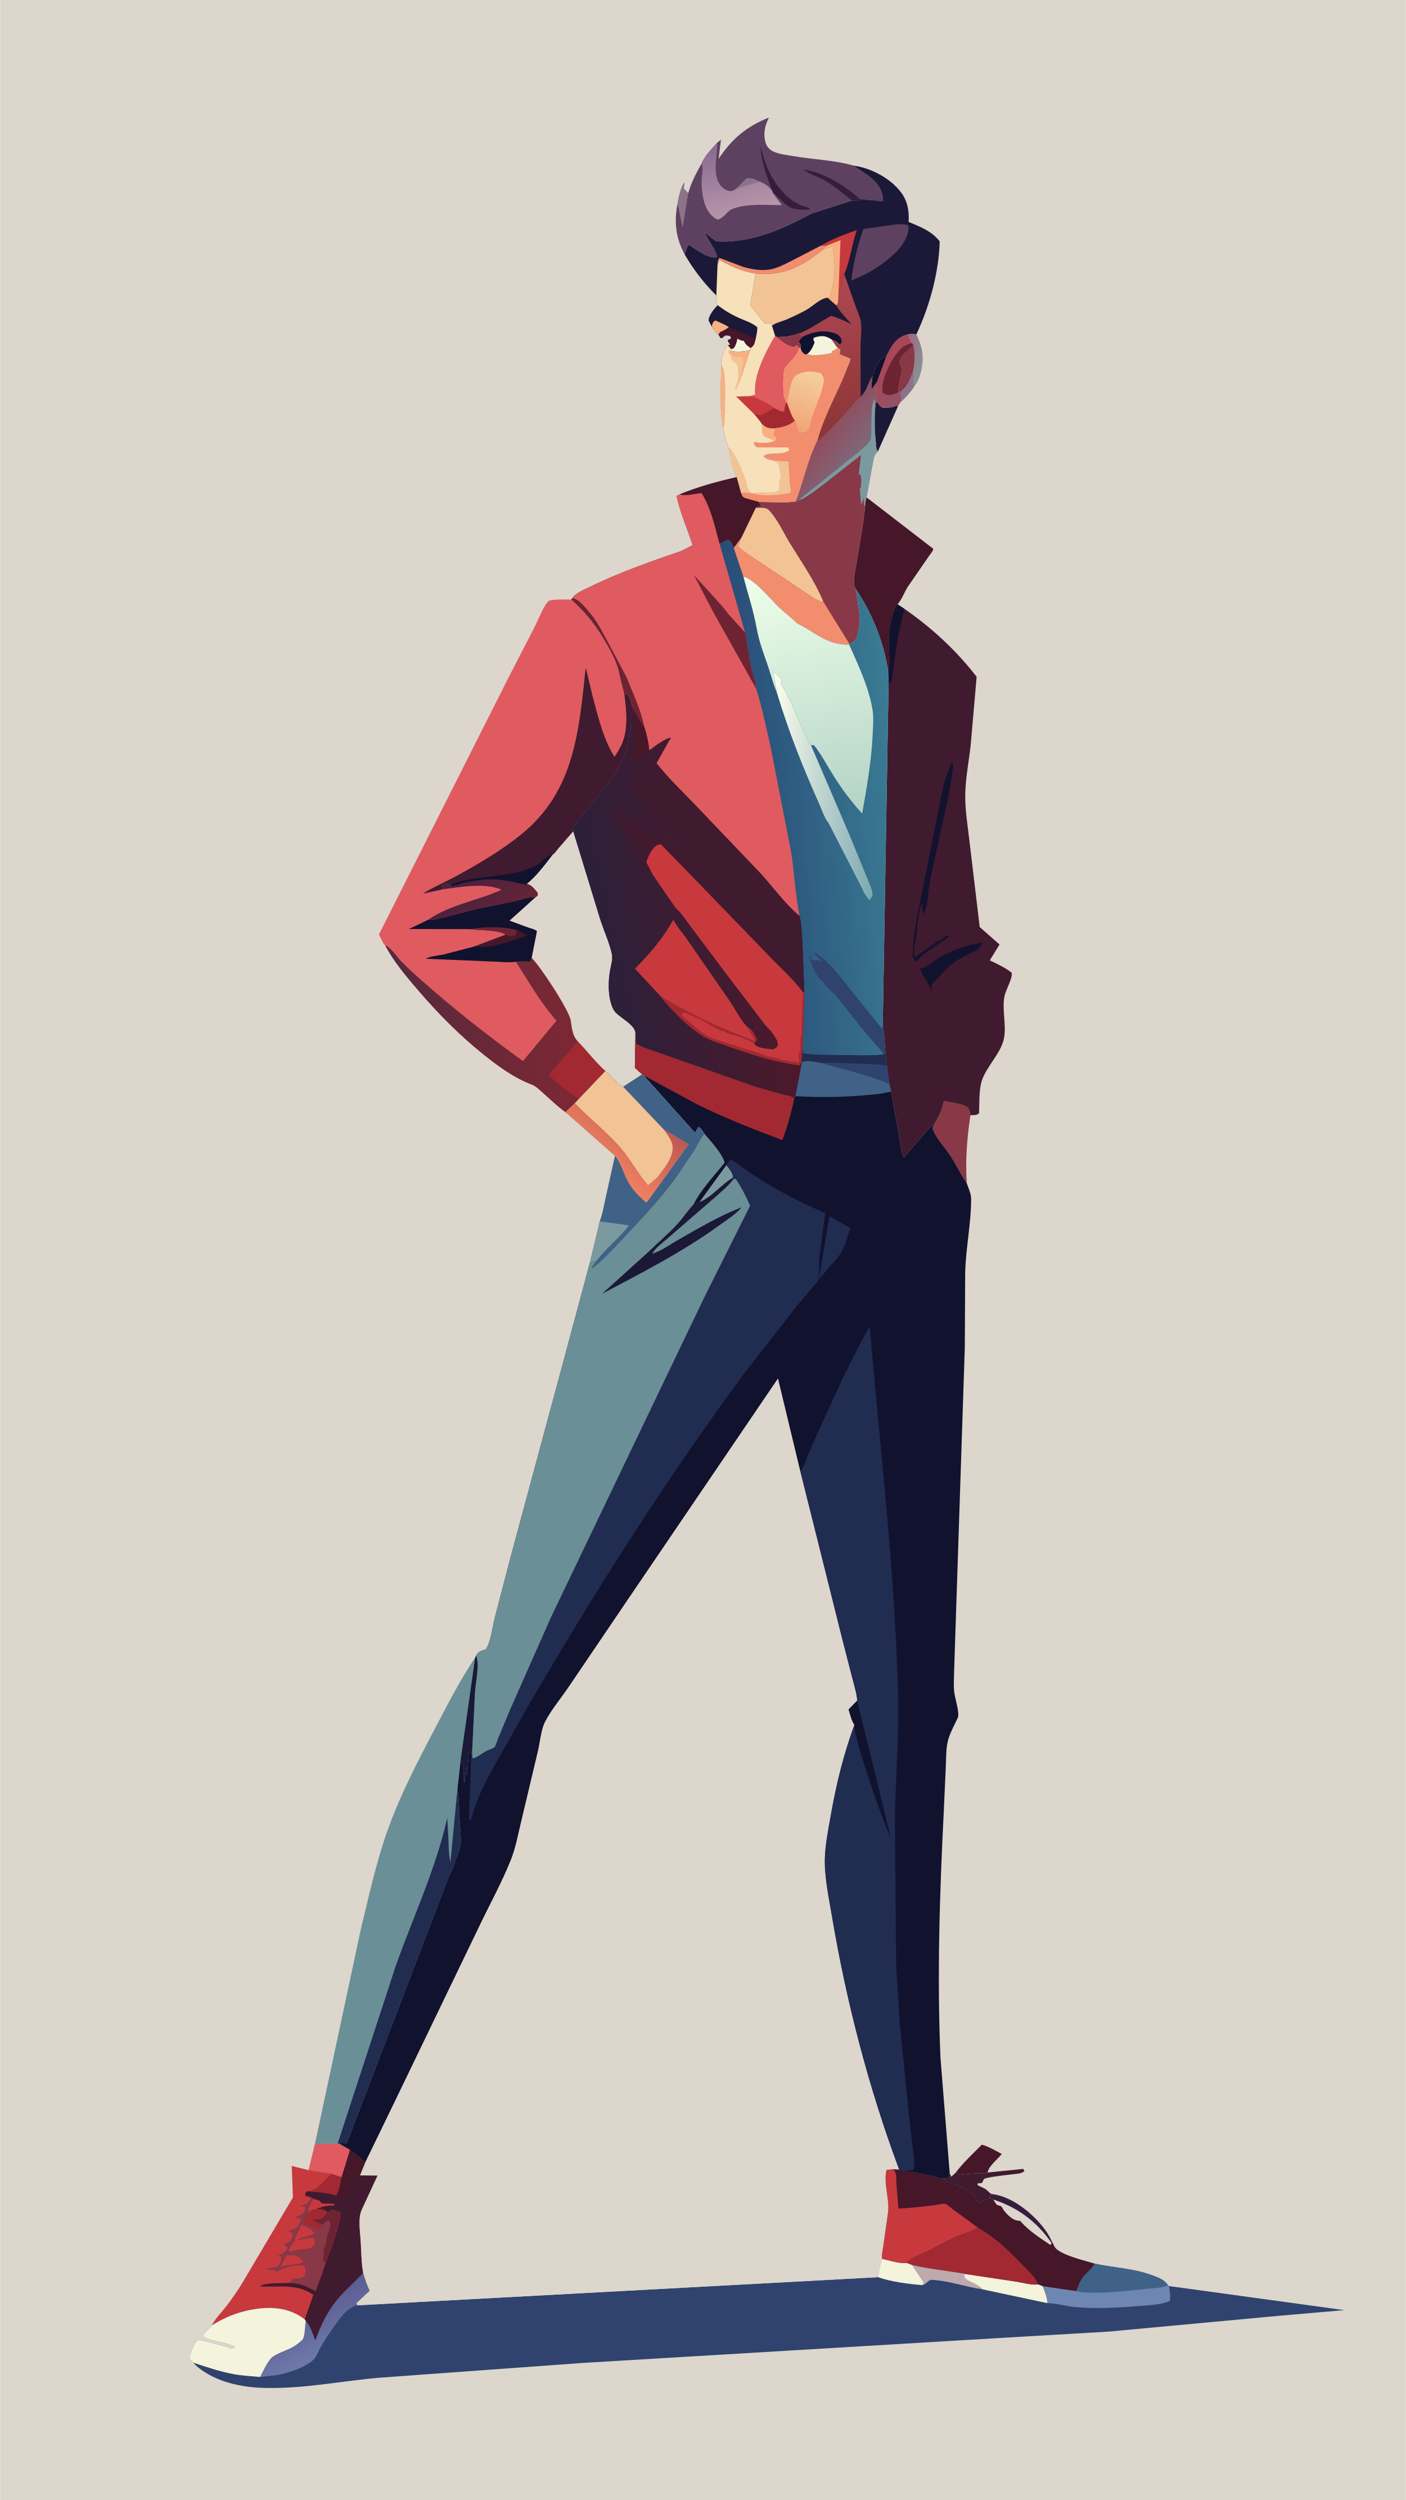 <svg version="1.1" xmlns="http://www.w3.org/2000/svg" style="display: block;" viewBox="0 0 1152 2048" width="1024" height="1820">
<defs>
	<linearGradient id="Gradient1" gradientUnits="userSpaceOnUse" x1="742.465" y1="290.764" x2="755.18" y2="294.422">
		<stop class="stop0" offset="0" stop-opacity="1" stop-color="rgb(155,109,130)"/>
		<stop class="stop1" offset="1" stop-opacity="1" stop-color="rgb(139,142,148)"/>
	</linearGradient>
	<linearGradient id="Gradient2" gradientUnits="userSpaceOnUse" x1="723.056" y1="297.692" x2="744.598" y2="311.681">
		<stop class="stop0" offset="0" stop-opacity="1" stop-color="rgb(170,70,86)"/>
		<stop class="stop1" offset="1" stop-opacity="1" stop-color="rgb(147,81,103)"/>
	</linearGradient>
	<linearGradient id="Gradient3" gradientUnits="userSpaceOnUse" x1="594.886" y1="120.034" x2="609.384" y2="173.251">
		<stop class="stop0" offset="0" stop-opacity="1" stop-color="rgb(140,108,147)"/>
		<stop class="stop1" offset="1" stop-opacity="1" stop-color="rgb(182,149,170)"/>
	</linearGradient>
	<linearGradient id="Gradient4" gradientUnits="userSpaceOnUse" x1="674.982" y1="357.2" x2="698.383" y2="375.147">
		<stop class="stop0" offset="0" stop-opacity="1" stop-color="rgb(145,77,94)"/>
		<stop class="stop1" offset="1" stop-opacity="1" stop-color="rgb(127,102,121)"/>
	</linearGradient>
	<linearGradient id="Gradient5" gradientUnits="userSpaceOnUse" x1="697.878" y1="348.385" x2="671.14" y2="234.67">
		<stop class="stop0" offset="0" stop-opacity="1" stop-color="rgb(142,54,55)"/>
		<stop class="stop1" offset="1" stop-opacity="1" stop-color="rgb(172,71,82)"/>
	</linearGradient>
	<linearGradient id="Gradient6" gradientUnits="userSpaceOnUse" x1="649.172" y1="349.036" x2="667.461" y2="306.898">
		<stop class="stop0" offset="0" stop-opacity="1" stop-color="rgb(241,166,119)"/>
		<stop class="stop1" offset="1" stop-opacity="1" stop-color="rgb(244,206,157)"/>
	</linearGradient>
	<linearGradient id="Gradient7" gradientUnits="userSpaceOnUse" x1="410.723" y1="754.692" x2="385.029" y2="723.808">
		<stop class="stop0" offset="0" stop-opacity="1" stop-color="rgb(100,36,54)"/>
		<stop class="stop1" offset="1" stop-opacity="1" stop-color="rgb(76,33,62)"/>
	</linearGradient>
	<linearGradient id="Gradient8" gradientUnits="userSpaceOnUse" x1="469.355" y1="847.693" x2="330.696" y2="849.404">
		<stop class="stop0" offset="0" stop-opacity="1" stop-color="rgb(124,40,51)"/>
		<stop class="stop1" offset="1" stop-opacity="1" stop-color="rgb(88,41,60)"/>
	</linearGradient>
	<linearGradient id="Gradient9" gradientUnits="userSpaceOnUse" x1="248.724" y1="1888.96" x2="266.914" y2="1926.42">
		<stop class="stop0" offset="0" stop-opacity="1" stop-color="rgb(91,93,147)"/>
		<stop class="stop1" offset="1" stop-opacity="1" stop-color="rgb(109,120,168)"/>
	</linearGradient>
	<linearGradient id="Gradient10" gradientUnits="userSpaceOnUse" x1="609.403" y1="656.986" x2="733.434" y2="646.707">
		<stop class="stop0" offset="0" stop-opacity="1" stop-color="rgb(41,77,120)"/>
		<stop class="stop1" offset="1" stop-opacity="1" stop-color="rgb(58,123,147)"/>
	</linearGradient>
	<linearGradient id="Gradient11" gradientUnits="userSpaceOnUse" x1="725.131" y1="650.537" x2="622.7" y2="636.71">
		<stop class="stop0" offset="0" stop-opacity="1" stop-color="rgb(125,169,178)"/>
		<stop class="stop1" offset="1" stop-opacity="1" stop-color="rgb(255,255,237)"/>
	</linearGradient>
	<linearGradient id="Gradient12" gradientUnits="userSpaceOnUse" x1="688.997" y1="667.309" x2="649.497" y2="464.314">
		<stop class="stop0" offset="0" stop-opacity="1" stop-color="rgb(180,211,198)"/>
		<stop class="stop1" offset="1" stop-opacity="1" stop-color="rgb(238,255,233)"/>
	</linearGradient>
	<linearGradient id="Gradient13" gradientUnits="userSpaceOnUse" x1="624.856" y1="731.73" x2="486.841" y2="763.044">
		<stop class="stop0" offset="0" stop-opacity="1" stop-color="rgb(78,24,42)"/>
		<stop class="stop1" offset="1" stop-opacity="1" stop-color="rgb(43,32,58)"/>
	</linearGradient>
	<linearGradient id="Gradient14" gradientUnits="userSpaceOnUse" x1="530.683" y1="908.378" x2="492.228" y2="951.977">
		<stop class="stop0" offset="0" stop-opacity="1" stop-color="rgb(189,87,82)"/>
		<stop class="stop1" offset="1" stop-opacity="1" stop-color="rgb(239,129,97)"/>
	</linearGradient>
</defs>
<path transform="translate(0,0)" fill="rgb(220,214,204)" d="M -0 -0 L 1152 0 L 1152 2048 L -0 2048 L -0 -0 z"/>
<path transform="translate(0,0)" fill="rgb(54,29,61)" d="M 812.447 1797.18 C 828.323 1798.85 844.5 1811.67 854.246 1823.71 C 857.39 1827.59 859.983 1831.74 862.035 1836.29 L 861.345 1836.84 C 849.334 1819.7 833.804 1808.15 813.895 1801.76 L 812.062 1800.97 L 810.68 1799.98 C 811.133 1798.95 811.806 1798.1 812.447 1797.18 z"/>
<path transform="translate(0,0)" fill="url(#Gradient1)" d="M 743.953 273.858 C 746.59 273.234 748.228 273.199 750.846 273.917 C 756.678 285.655 757.641 295.789 753.532 308.332 C 752.477 311.551 750.687 314.775 748.566 317.421 C 747.384 312.83 748.665 308.401 748.211 303.661 C 749.716 297.403 749.864 288.622 748.322 282.391 L 747.041 281.13 C 745.666 279.041 744.878 276.199 743.953 273.858 z"/>
<path transform="translate(0,0)" fill="rgb(27,25,55)" d="M 718.69 329.099 C 720.062 331.334 720.905 333.005 723.5 333.986 C 727.462 333.961 730.797 334.06 734.437 332.281 L 735.679 333.034 L 719.245 369.962 C 717.634 367.848 717.817 363.932 717.541 361.265 C 716.422 350.433 716.469 341.494 717.362 330.633 L 718.69 329.099 z"/>
<path transform="translate(0,0)" fill="rgb(136,56,70)" d="M 748.322 282.391 C 749.864 288.622 749.716 297.403 748.211 303.661 C 748.665 308.401 747.384 312.83 748.566 317.421 C 745.271 321.896 742.069 325.664 737.857 329.355 C 738.57 326.429 738.239 323.891 737.897 320.955 L 736.21 321.067 C 735.098 314.898 740.831 304.521 737.783 299.096 C 737.315 298.264 737.091 297.407 736.802 296.5 C 738.01 293.806 739.085 290.775 741.591 289.055 C 744.27 287.215 746.198 284.829 748.322 282.391 z"/>
<path transform="translate(0,0)" fill="rgb(139,116,137)" d="M 737.897 320.955 C 743.754 315.847 745.605 310.823 748.211 303.661 C 748.665 308.401 747.384 312.83 748.566 317.421 C 745.271 321.896 742.069 325.664 737.857 329.355 C 738.57 326.429 738.239 323.891 737.897 320.955 z"/>
<path transform="translate(0,0)" fill="rgb(69,23,41)" d="M 783.17 1779.6 C 789.289 1771.39 797.328 1764.13 804.471 1756.79 C 809.998 1758.12 815.718 1761.79 820.821 1764.35 C 817.604 1768.64 810.478 1773.94 809.348 1779.05 L 809.26 1779.57 C 806.407 1781.11 804.47 1779.98 801.5 1780.17 C 796.61 1780.46 791.154 1780.83 786.308 1781.5 L 783.17 1779.6 z"/>
<path transform="translate(0,0)" fill="rgb(64,26,47)" d="M 809.26 1779.57 L 838.5 1776.62 L 839.404 1778.5 C 836.573 1780.75 833.238 1780.56 829.714 1781.02 C 822.649 1781.94 815.227 1782.54 808.29 1784.13 C 804.925 1784.9 806.138 1786.45 804.5 1788.15 C 804.398 1788.26 801.414 1788.46 801.009 1788.5 L 801.074 1789.97 L 807.184 1792.95 C 809.213 1794.11 810.18 1796.11 812.447 1797.18 C 811.806 1798.1 811.133 1798.95 810.68 1799.98 L 812.062 1800.97 C 808.407 1801.17 805.03 1803.07 801.724 1804.54 C 800.923 1803.83 800.379 1803.41 800.097 1802.34 L 799.674 1800.81 C 797.323 1794.57 777.356 1787.28 771.269 1784.65 L 777.5 1784.03 L 778.187 1780.12 L 779.5 1783.08 L 783.17 1779.6 L 786.308 1781.5 C 791.154 1780.83 796.61 1780.46 801.5 1780.17 C 804.47 1779.98 806.407 1781.11 809.26 1779.57 z"/>
<path transform="translate(0,0)" fill="url(#Gradient2)" d="M 726.609 290.795 L 730.291 284.244 C 733.787 278.889 737.648 275.246 743.953 273.858 C 744.878 276.199 745.666 279.041 747.041 281.13 L 748.322 282.391 C 746.198 284.829 744.27 287.215 741.591 289.055 C 739.085 290.775 738.01 293.806 736.802 296.5 C 737.091 297.407 737.315 298.264 737.783 299.096 C 740.831 304.521 735.098 314.898 736.21 321.067 L 737.897 320.955 C 738.239 323.891 738.57 326.429 737.857 329.355 L 735.679 333.034 L 734.437 332.281 C 730.797 334.06 727.462 333.961 723.5 333.986 C 720.905 333.005 720.062 331.334 718.69 329.099 C 717.279 324.367 718.249 317.948 718.419 313.002 L 714.53 318.5 C 713.461 316.149 714.666 310.784 714.974 308.091 C 715.415 307.2 715.853 306.383 716.067 305.407 C 716.951 301.381 719.783 296.394 722.474 293.237 C 724.096 293.172 724.901 292.259 726.075 291.258 L 726.609 290.795 z"/>
<path transform="translate(0,0)" fill="rgb(17,18,46)" d="M 714.974 308.091 C 715.415 307.2 715.853 306.383 716.067 305.407 C 716.951 301.381 719.783 296.394 722.474 293.237 C 724.096 293.172 724.901 292.259 726.075 291.258 L 726.609 290.795 L 718.419 313.002 L 714.53 318.5 C 713.461 316.149 714.666 310.784 714.974 308.091 z"/>
<path transform="translate(0,0)" fill="rgb(110,35,51)" d="M 736.21 321.067 C 734.809 322.008 733.161 322.722 731.5 323.069 C 727.823 323.835 726.347 323.904 723.279 321.74 C 721.598 313.759 727.455 300.517 731.75 293.908 C 735.892 287.533 739.33 282.742 747.041 281.13 L 748.322 282.391 C 746.198 284.829 744.27 287.215 741.591 289.055 C 739.085 290.775 738.01 293.806 736.802 296.5 C 737.091 297.407 737.315 298.264 737.783 299.096 C 740.831 304.521 735.098 314.898 736.21 321.067 z"/>
<path transform="translate(0,0)" fill="rgb(136,56,70)" d="M 764.214 924.706 C 765.341 920.275 768.214 916.409 770.169 912.307 C 771.7 909.095 772.563 905.454 773.477 902.025 C 778.845 903.036 786.87 903.827 791.586 906.369 C 794.45 907.912 794.43 910.585 795.203 913.47 C 792.358 931.763 790.907 950.815 792.181 969.294 C 787.399 962.282 783.652 954.395 779.083 947.207 C 774.252 939.608 767.396 933.239 764.214 924.706 z"/>
<path transform="translate(0,0)" fill="rgb(69,23,41)" d="M 710.01 407.388 L 764.608 449.452 C 764.758 451.166 762.983 452.927 761.981 454.347 L 743.885 480.577 C 741.201 484.839 738.945 490.824 735.809 494.566 L 735.304 494.91 C 732.882 497.868 731.993 501.35 730.977 504.952 C 728.892 512.338 728.131 520.014 728.312 527.678 C 728.49 535.213 729.548 543.079 727.85 550.468 C 724.567 526.819 714.344 501.685 700.935 482.075 C 698.291 476.865 700.753 468.023 701.632 462.266 C 704.051 446.425 707.496 430.632 708.839 414.651 C 708.778 412.022 709.289 409.886 710.01 407.388 z"/>
<path transform="translate(0,0)" fill="rgb(94,65,96)" d="M 587.561 116.981 L 590.736 114.419 L 588.779 130.068 C 599.738 113.716 611.511 103.668 630.071 96.271 C 626.61 103.077 625.048 110.021 627.529 117.5 C 628.479 120.364 630.835 122.766 633.531 124.044 C 638.347 126.329 644.461 126.884 649.698 127.814 C 665.781 130.672 683.823 131.094 699.329 135.64 C 708.859 142.527 721.171 148.035 723.296 161 L 723.645 164.5 C 720.241 165.259 717.446 163.831 714.079 163.863 L 698.099 164.278 L 665.161 174.87 C 640.812 187.894 614.933 199.501 586.752 197.691 L 577.417 190.482 C 580.148 196.927 586.337 204.029 587.626 210.619 C 581.265 211.983 573.611 206.562 568.356 203.184 L 564.272 200.368 C 562.709 202.931 561.923 205.639 561.027 208.48 C 553.691 195.115 552.148 181.818 555.136 166.874 C 556.251 160.777 557.464 154.75 560.604 149.347 L 560.333 154.5 L 563.87 158.268 C 566.249 149.644 570.37 142.041 574.659 134.26 C 577.032 128.101 583.188 121.846 587.561 116.981 z"/>
<path transform="translate(0,0)" fill="rgb(139,116,137)" d="M 602.906 154.719 L 611.5 146.108 C 615.781 145.488 618.342 146.762 622.134 148.608 C 615.708 151.03 609.323 152.045 602.906 154.719 z"/>
<path transform="translate(0,0)" fill="rgb(139,116,137)" d="M 555.136 166.874 C 556.251 160.777 557.464 154.75 560.604 149.347 L 560.333 154.5 L 563.87 158.268 L 559.359 186.535 L 555.136 166.874 z"/>
<path transform="translate(0,0)" fill="rgb(54,29,61)" d="M 698.099 164.278 C 691.031 158.763 683.538 152.281 675.787 147.788 C 669.945 144.401 663.436 143.077 658.133 138.815 C 674.961 141.281 692.353 151.88 704.538 163.174 L 714.079 163.863 L 698.099 164.278 z"/>
<path transform="translate(0,0)" fill="rgb(54,29,61)" d="M 632.568 156.046 C 628.472 144.203 623.659 133.069 623.068 120.377 C 624.827 125.172 625.787 130.146 627.646 134.888 C 632.493 147.254 642.196 161.594 654.654 167.422 C 657.384 168.699 660.174 169.513 663.113 170.149 L 663.439 171.716 C 658.277 171.95 650.711 172.085 646.18 169.176 C 641.632 166.257 637.785 161.162 633.25 157.836 L 632.568 156.046 z"/>
<path transform="translate(0,0)" fill="url(#Gradient3)" d="M 587.561 116.981 L 587.592 117.79 C 587.925 128.458 582.732 144.898 591.758 153.366 C 593.749 155.233 596.642 156.727 599.448 156.457 C 600.871 156.32 601.742 155.485 602.906 154.719 C 609.323 152.045 615.708 151.03 622.134 148.608 C 626.857 150.321 629.333 152.22 632.568 156.046 L 633.25 157.836 C 635.374 161.463 638.211 164.75 640.802 168.061 C 628.564 168.012 613.286 166.593 601.639 170.572 L 601 170.796 C 595.475 172.697 593.077 178.83 588 179.902 C 576.296 174.689 574.473 157.261 574.942 146 C 575.062 143.134 576.199 137.579 575.099 135.144 L 574.659 134.26 C 577.032 128.101 583.188 121.846 587.561 116.981 z"/>
<path transform="translate(0,0)" fill="rgb(199,57,61)" d="M 276.554 1755.95 L 277.793 1755.82 L 286.784 1761.07 C 291.222 1764.23 295.37 1767.43 299.299 1771.22 L 294.932 1781.93 L 309.31 1782.04 L 296.542 1809.63 C 293.012 1816.58 295.018 1828.13 295.453 1835.71 C 295.944 1844.27 295.994 1853.39 297.499 1861.83 C 291.334 1868.75 284.168 1874.72 278.084 1881.65 C 269.128 1891.86 262.594 1904.65 258.304 1917.45 C 256.48 1912.93 253.887 1904.25 250.366 1901.15 L 249.589 1899.87 C 238.428 1891.35 225.262 1889.37 211.539 1891.1 C 197.339 1892.89 185.474 1897.36 173.359 1904.85 C 176.298 1899.29 180.885 1894.75 184.759 1889.83 C 189.302 1884.07 193.421 1877.91 197.438 1871.77 L 239.906 1800 L 238.956 1774.22 L 252.836 1777.69 L 257.861 1756.76 C 263.651 1755.31 270.586 1755.98 276.554 1755.95 z"/>
<path transform="translate(0,0)" fill="rgb(162,41,49)" d="M 271.447 1780.56 L 279.907 1783.3 C 278.743 1787.66 278.118 1795.22 275.326 1798.52 C 268.102 1796.04 259.474 1795.64 251.886 1794.94 C 252.719 1794.56 252.308 1794.66 253.241 1794.6 C 260.067 1794.11 266.513 1785.1 271.447 1780.56 z"/>
<path transform="translate(0,0)" fill="rgb(223,91,95)" d="M 276.554 1755.95 L 277.793 1755.82 L 286.784 1761.07 L 279.907 1783.3 L 271.447 1780.56 L 252.836 1777.69 L 257.861 1756.76 C 263.651 1755.31 270.586 1755.98 276.554 1755.95 z"/>
<path transform="translate(0,0)" fill="rgb(136,56,70)" d="M 254.837 1800.04 L 256.809 1801.16 C 254.55 1804.46 253.023 1806.89 252.455 1810.89 L 252.96 1812.32 C 254.967 1810.64 256.245 1809.72 258.88 1809.41 C 263.525 1809.39 264.491 1809.31 268.331 1811.94 L 269.124 1811.62 C 270.233 1811.12 271.029 1810.55 272 1809.84 C 274.513 1810.29 276.652 1811.12 279 1812.08 C 280.64 1817.36 269.534 1847.33 266.863 1853.87 L 266.719 1853.89 L 263.324 1863.95 L 258.489 1876.77 C 249.81 1872 245.116 1869.96 235.101 1870.12 C 237.587 1869.3 238.674 1868.42 240.285 1866.37 C 245.065 1866.37 246.201 1867.15 249.739 1863.73 C 250.458 1860.88 250.463 1859.29 249.516 1856.5 L 248.251 1856.01 C 242.172 1854.67 232.455 1857.37 227.363 1860.69 L 226.417 1861.03 C 224.471 1857.75 221.06 1860.81 218.275 1858.26 C 220.748 1857.91 225.179 1857.72 227.287 1856.55 C 229.247 1855.46 230.16 1851.12 230.643 1849 C 229.413 1848.63 228.57 1848.22 227.51 1847.5 C 228.457 1847.29 229.141 1847.12 230 1846.66 C 232.481 1845.33 234.829 1843.23 235.646 1840.5 L 233.109 1839.64 L 233.024 1838.5 L 237.521 1835.84 C 238.936 1833.43 239.769 1832.35 239.857 1829.5 L 236.5 1827.82 L 237.5 1826.76 C 238.994 1826.46 240.914 1826.16 242.209 1825.32 C 244.2 1824.03 245.902 1819.72 246.524 1817.47 L 241.232 1816.7 C 241.921 1816.21 242.548 1815.8 243.351 1815.51 C 245.385 1814.8 246.872 1813.88 248.637 1812.64 C 249.409 1811.12 250.373 1809.76 250.011 1807.99 L 246.019 1806.5 C 247.323 1806.35 248.799 1806.2 250 1805.63 C 252.23 1804.57 254.024 1802.3 254.837 1800.04 z"/>
<path transform="translate(0,0)" fill="rgb(199,57,61)" d="M 234.49 1847.5 L 238.863 1847.36 C 243.226 1847.41 245.152 1849.02 248.003 1852 L 247.717 1853.5 L 243.397 1854.55 C 238.765 1854.97 234.404 1855.76 229.88 1856.83 L 234.49 1847.5 z"/>
<path transform="translate(0,0)" fill="rgb(162,41,49)" d="M 252.96 1812.32 C 254.967 1810.64 256.245 1809.72 258.88 1809.41 C 263.525 1809.39 264.491 1809.31 268.331 1811.94 C 266.091 1814.83 264.36 1817.35 260.5 1817.96 L 255.352 1818.31 C 258.48 1819.52 261.263 1820.61 264.04 1822.53 L 261.5 1825.44 C 256.728 1826.03 252.376 1822.08 248.5 1819.51 C 248.69 1817.11 251.438 1814.11 252.96 1812.32 z"/>
<path transform="translate(0,0)" fill="rgb(199,57,61)" d="M 242.139 1835.28 L 241.531 1833.99 L 246.853 1822.63 C 251.418 1824.28 255.31 1825.33 257.528 1829.84 C 253.024 1832.15 246.755 1832.12 243.167 1835.07 L 243.81 1835 C 248.607 1834.39 252.562 1832.74 257.5 1833.15 C 258.368 1835.44 257.944 1836.37 257.5 1838.74 C 255.246 1841 254.1 1842.14 250.728 1842.14 C 244.929 1842.14 241.873 1843.66 236.468 1844.5 C 236.761 1843.41 237.116 1842.32 237.269 1841.2 C 238.65 1838.8 240.086 1837.14 242.139 1835.28 z"/>
<path transform="translate(0,0)" fill="rgb(110,35,51)" d="M 268.331 1811.94 L 269.124 1811.62 C 270.233 1811.12 271.029 1810.55 272 1809.84 C 274.513 1810.29 276.652 1811.12 279 1812.08 C 280.64 1817.36 269.534 1847.33 266.863 1853.87 L 266.719 1853.89 L 265.492 1851.6 L 265 1853 L 264.491 1852.51 C 265.629 1848.92 264.37 1843.29 265.938 1840.48 L 266.203 1840.02 C 267.223 1837.97 267.308 1834.74 267.8 1832.46 C 268.821 1827.74 271.881 1824.15 269.97 1819.22 L 267.5 1819.03 L 264.04 1822.53 C 261.263 1820.61 258.48 1819.52 255.352 1818.31 L 260.5 1817.96 C 264.36 1817.35 266.091 1814.83 268.331 1811.94 z"/>
<path transform="translate(0,0)" fill="rgb(64,26,47)" d="M 286.784 1761.07 C 291.222 1764.23 295.37 1767.43 299.299 1771.22 L 294.932 1781.93 L 309.31 1782.04 L 296.542 1809.63 C 293.012 1816.58 295.018 1828.13 295.453 1835.71 C 295.944 1844.27 295.994 1853.39 297.499 1861.83 C 291.334 1868.75 284.168 1874.72 278.084 1881.65 C 269.128 1891.86 262.594 1904.65 258.304 1917.45 C 256.48 1912.93 253.887 1904.25 250.366 1901.15 L 249.589 1899.87 L 256.669 1879.77 C 242.543 1870.1 228.873 1873.88 213.006 1872.85 C 216.185 1869.75 230.42 1870.24 235.101 1870.12 C 245.116 1869.96 249.81 1872 258.489 1876.77 L 263.324 1863.95 L 266.719 1853.89 L 266.863 1853.87 C 269.534 1847.33 280.64 1817.36 279 1812.08 C 276.652 1811.12 274.513 1810.29 272 1809.84 C 271.029 1810.55 270.233 1811.12 269.124 1811.62 L 268.331 1811.94 C 264.491 1809.31 263.525 1809.39 258.88 1809.41 C 256.245 1809.72 254.967 1810.64 252.96 1812.32 L 252.455 1810.89 C 253.023 1806.89 254.55 1804.46 256.809 1801.16 L 254.837 1800.04 C 253.337 1799.43 251.741 1799.04 250.187 1798.59 L 250.042 1796.53 L 251.886 1794.94 C 259.474 1795.64 268.102 1796.04 275.326 1798.52 C 278.118 1795.22 278.743 1787.66 279.907 1783.3 L 286.784 1761.07 z"/>
<path transform="translate(0,0)" fill="rgb(199,57,61)" d="M 256.809 1801.16 C 257.892 1801.53 261.301 1802.27 262 1802.93 C 262.097 1803.02 263.285 1804.72 263.349 1804.76 C 264.062 1805.26 271.661 1804.71 273.935 1805.5 L 273.896 1806.58 C 269.399 1806.69 266.187 1806.8 261.992 1808.43 L 258.88 1809.41 C 256.245 1809.72 254.967 1810.64 252.96 1812.32 L 252.455 1810.89 C 253.023 1806.89 254.55 1804.46 256.809 1801.16 z"/>
<path transform="translate(0,0)" fill="rgb(69,23,41)" d="M 286.784 1761.07 C 291.222 1764.23 295.37 1767.43 299.299 1771.22 L 294.932 1781.93 C 289.676 1785.01 286.661 1795.81 284.822 1801.46 C 282.057 1800.73 277.619 1800.09 275.326 1798.52 C 278.118 1795.22 278.743 1787.66 279.907 1783.3 L 286.784 1761.07 z"/>
<path transform="translate(0,0)" fill="rgb(136,56,70)" d="M 714.974 308.091 C 714.666 310.784 713.461 316.149 714.53 318.5 L 718.419 313.002 C 718.249 317.948 717.279 324.367 718.69 329.099 L 717.362 330.633 C 716.469 341.494 716.422 350.433 717.541 361.265 C 717.817 363.932 717.634 367.848 719.245 369.962 C 716.309 371.956 715.859 375.722 715.219 379 L 710.01 407.388 C 709.289 409.886 708.778 412.022 708.839 414.651 C 707.496 430.632 704.051 446.425 701.632 462.266 C 700.753 468.023 698.291 476.865 700.935 482.075 C 703.032 495.327 707.369 511.795 700.754 524.5 C 699.212 525.725 697.925 526.907 695.986 527.397 L 695.807 528.052 C 677.884 528.582 668.612 518.308 653.683 510.888 L 653.147 510.628 C 648.489 506.045 643.261 502.154 638.5 497.687 C 631.128 490.77 618.697 474.751 609.053 472.26 L 601.167 448.76 L 607.571 440.07 L 619.141 416.039 C 620.718 414.645 621.946 414.797 624 414.511 C 622.819 413.856 622.503 412.885 621.952 411.718 L 621.703 411.182 C 631.422 411.008 642.432 412.185 651.925 410.761 C 658.256 394.681 661.789 376.152 669.652 360.887 C 672.984 360.014 692.565 338.25 696.61 333.773 C 699.239 330.864 701.733 326.762 705.222 324.955 C 710.602 319.988 710.91 313.665 714.974 308.091 z"/>
<path transform="translate(0,0)" fill="rgb(123,154,160)" d="M 656.29 409.391 L 655.62 408.52 L 700.891 372.202 C 704.575 368.999 711.633 364.217 713.226 359.634 C 714.123 357.054 713.83 353.246 713.868 350.506 C 713.971 343.004 713.433 333.029 716.34 326.072 L 717.362 330.633 C 716.469 341.494 716.422 350.433 717.541 361.265 C 717.817 363.932 717.634 367.848 719.245 369.962 C 716.309 371.956 715.859 375.722 715.219 379 L 710.01 407.388 C 709.289 409.886 708.778 412.022 708.839 414.651 L 708.087 414.413 L 707.51 407.5 C 707.191 409.777 706.593 411.517 705.605 413.59 L 704.51 400 L 705.5 399 C 705.503 396.01 706.295 390.476 704.505 388.25 L 703.447 389.404 L 705.509 372.729 L 677.677 394.56 C 670.684 399.817 664.058 405.294 656.29 409.391 z"/>
<path transform="translate(0,0)" fill="rgb(242,195,149)" d="M 619.141 416.039 C 622.836 416.072 627.283 415.171 629.961 417.869 C 636.463 424.419 641.701 435.798 646.537 443.79 C 656.427 460.137 667.338 475.256 674.695 493.027 C 669.902 493.034 662.327 486.788 658.108 484.143 L 625.523 462.418 C 618.581 457.72 610.783 453.254 604.677 447.5 L 607.571 440.07 L 619.141 416.039 z"/>
<path transform="translate(0,0)" fill="rgb(242,141,110)" d="M 607.571 440.07 L 604.677 447.5 C 610.783 453.254 618.581 457.72 625.523 462.418 L 658.108 484.143 C 662.327 486.788 669.902 493.034 674.695 493.027 L 695.986 527.397 L 695.807 528.052 C 677.884 528.582 668.612 518.308 653.683 510.888 L 653.147 510.628 C 648.489 506.045 643.261 502.154 638.5 497.687 C 631.128 490.77 618.697 474.751 609.053 472.26 L 601.167 448.76 L 607.571 440.07 z"/>
<path transform="translate(0,0)" fill="url(#Gradient4)" d="M 714.974 308.091 C 714.666 310.784 713.461 316.149 714.53 318.5 L 718.419 313.002 C 718.249 317.948 717.279 324.367 718.69 329.099 L 717.362 330.633 L 716.34 326.072 C 713.433 333.029 713.971 343.004 713.868 350.506 C 713.83 353.246 714.123 357.054 713.226 359.634 C 711.633 364.217 704.575 368.999 700.891 372.202 L 655.62 408.52 L 656.29 409.391 C 654.726 410.338 653.841 410.933 651.925 410.761 C 658.256 394.681 661.789 376.152 669.652 360.887 C 672.984 360.014 692.565 338.25 696.61 333.773 C 699.239 330.864 701.733 326.762 705.222 324.955 C 710.602 319.988 710.91 313.665 714.974 308.091 z"/>
<path transform="translate(0,0)" fill="rgb(106,143,150)" d="M 390.112 1356.1 C 393.072 1363.71 389.611 1378.1 389.123 1386.5 L 386.734 1436.84 L 386.094 1436.84 L 385.455 1433.56 L 384.246 1434.01 L 382.5 1454.49 L 381.75 1448.25 C 380.292 1451.57 380.843 1456.55 380.82 1460.19 C 377.714 1454.43 382.83 1447.33 377.35 1442.01 L 374.835 1464.69 C 375.988 1474.73 376.283 1484.9 376.779 1495 C 377.032 1500.15 377.939 1506.24 377.257 1511.32 C 376.767 1514.98 375.037 1518.85 373.78 1522.32 C 372.266 1526.01 370.736 1532.03 368.486 1535.16 L 284 1755.8 L 283.456 1755.62 C 281.241 1754.93 279.973 1755.14 277.793 1755.82 L 276.554 1755.95 C 270.586 1755.98 263.651 1755.31 257.861 1756.76 L 295.632 1580.07 C 302.159 1553.33 307.842 1526.63 317.026 1500.6 C 327.408 1471.17 342.321 1442.51 356.823 1414.94 C 366.944 1395.7 377.125 1375.81 389.282 1357.76 L 390.112 1356.1 z"/>
<path transform="translate(0,0)" fill="rgb(27,25,55)" d="M 390.112 1356.1 C 393.072 1363.71 389.611 1378.1 389.123 1386.5 L 386.734 1436.84 L 386.094 1436.84 L 385.455 1433.56 L 384.246 1434.01 L 382.5 1454.49 L 381.75 1448.25 C 380.292 1451.57 380.843 1456.55 380.82 1460.19 C 377.714 1454.43 382.83 1447.33 377.35 1442.01 L 389.282 1357.76 L 390.112 1356.1 z"/>
<path transform="translate(0,0)" fill="rgb(33,44,81)" d="M 367.396 1506.97 C 367.602 1513.11 367.539 1519.32 369.016 1525.31 L 374.835 1464.69 C 375.988 1474.73 376.283 1484.9 376.779 1495 C 377.032 1500.15 377.939 1506.24 377.257 1511.32 C 376.767 1514.98 375.037 1518.85 373.78 1522.32 C 372.266 1526.01 370.736 1532.03 368.486 1535.16 L 284 1755.8 L 283.456 1755.62 C 281.241 1754.93 279.973 1755.14 277.793 1755.82 L 276.554 1755.95 L 324.548 1609.25 C 338.808 1569.64 357.193 1530.15 366.43 1489.05 L 367.396 1506.97 z"/>
<path transform="translate(0,0)" fill="rgb(27,25,55)" d="M 699.329 135.64 C 713.747 137.633 729.704 145.984 738.514 157.858 C 743.71 164.861 745.06 173.255 744.51 181.788 C 753.543 185.488 764.019 189.625 769.977 197.766 C 769.303 223.212 761.686 250.914 750.846 273.917 C 748.228 273.199 746.59 273.234 743.953 273.858 C 737.648 275.246 733.787 278.889 730.291 284.244 L 726.609 290.795 L 726.075 291.258 C 724.901 292.259 724.096 293.172 722.474 293.237 C 719.783 296.394 716.951 301.381 716.067 305.407 C 715.853 306.383 715.415 307.2 714.974 308.091 C 710.91 313.665 710.602 319.988 705.222 324.955 C 701.733 326.762 699.239 330.864 696.61 333.773 C 692.565 338.25 672.984 360.014 669.652 360.887 C 661.789 376.152 658.256 394.681 651.925 410.761 C 642.432 412.185 631.422 411.008 621.703 411.182 L 610.827 408.136 C 608.124 407.026 608.289 406.587 607.167 403.956 L 603.547 390.883 C 600.116 384.378 598.701 373.498 596.696 366.131 C 594.523 360.976 593.315 355.167 592.344 349.67 C 589.295 333.516 590.614 315.403 591.128 299.023 C 590.863 297.521 590.655 296.047 591.081 294.552 C 592.062 291.108 593.608 284.666 596.53 282.928 L 598.5 282.178 C 597.125 280.777 596.847 280.478 596.301 278.5 L 598.5 277.778 L 599.091 276.5 L 598 275.022 C 597.176 274.966 595.205 274.572 594.5 274.781 C 592.852 275.271 592.642 276.806 590.5 276.958 L 588.736 274.07 C 586.463 272.159 584.854 269.741 583.113 267.359 L 580.583 262.5 C 580.738 258.218 585.124 252.979 588.085 249.987 C 586.679 247.881 587.005 244.502 586.916 242.018 C 576.937 232.218 568.003 220.57 561.027 208.48 C 561.923 205.639 562.709 202.931 564.272 200.368 L 568.356 203.184 C 573.611 206.562 581.265 211.983 587.626 210.619 C 586.337 204.029 580.148 196.927 577.417 190.482 L 586.752 197.691 C 614.933 199.501 640.812 187.894 665.161 174.87 L 698.099 164.278 L 714.079 163.863 C 717.446 163.831 720.241 165.259 723.645 164.5 L 723.296 161 C 721.171 148.035 708.859 142.527 699.329 135.64 z"/>
<path transform="translate(0,0)" fill="rgb(242,141,110)" d="M 587.908 217.19 C 588.053 214.946 587.922 213.012 589.5 211.261 L 608.887 218.577 C 615.72 220.614 623.319 221.874 630.439 220.812 C 636.143 219.961 642.107 216.867 647.265 214.335 L 672.772 201.114 L 677.256 201.254 L 673.966 204.705 C 656.606 218.46 641.787 226.22 619.092 224.061 C 608.186 222.543 599.026 218.194 589.5 212.972 L 587.908 217.19 z"/>
<path transform="translate(0,0)" fill="rgb(199,57,61)" d="M 672.772 201.114 C 682.116 195.624 691.777 192.07 701.995 188.54 C 698.074 200.125 696.57 213.519 691.775 224.549 C 689.391 229.155 689.931 235.476 687.072 239.29 C 686.951 241.802 687.299 248.037 685.837 249.866 L 685.095 250.117 L 678.158 244.007 L 679.736 243.22 C 681.441 238.931 682.402 234.739 683.279 230.214 C 684.276 220.743 683.789 210.826 682.373 201.424 L 673.966 204.705 L 677.256 201.254 L 672.772 201.114 z"/>
<path transform="translate(0,0)" fill="rgb(248,176,130)" d="M 677.256 201.254 L 688.675 196.806 L 687.072 239.29 C 686.951 241.802 687.299 248.037 685.837 249.866 L 685.095 250.117 L 678.158 244.007 L 679.736 243.22 C 681.441 238.931 682.402 234.739 683.279 230.214 C 684.276 220.743 683.789 210.826 682.373 201.424 L 673.966 204.705 L 677.256 201.254 z"/>
<path transform="translate(0,0)" fill="rgb(94,65,96)" d="M 729.969 184.377 C 733.752 183.855 741.183 182.842 744.324 184.827 C 744.64 187.703 744.206 189.938 743.32 192.663 C 739.037 205.851 720.567 218.838 708.661 224.834 L 697.626 229.765 C 699.092 215.607 702.73 200.971 707.452 187.555 L 729.969 184.377 z"/>
<path transform="translate(0,0)" fill="rgb(242,195,149)" d="M 673.966 204.705 L 682.373 201.424 C 683.789 210.826 684.276 220.743 683.279 230.214 C 682.402 234.739 681.441 238.931 679.736 243.22 L 678.158 244.007 C 672.61 244.141 665.774 251.071 660.845 253.858 C 655.766 256.73 650.4 259.135 645.094 261.556 C 642.788 262.608 634.387 264.976 633.084 266.538 L 632.629 267.163 L 631.476 264.833 C 629.769 264.642 628.208 264.736 626.5 264.88 L 614.703 250.124 L 619.092 224.061 C 641.787 226.22 656.606 218.46 673.966 204.705 z"/>
<path transform="translate(0,0)" fill="url(#Gradient5)" d="M 691.775 224.549 L 700.878 250.329 C 702.267 254.334 704.324 258.553 705.177 262.672 C 706.502 269.061 705.097 276.933 705.081 283.5 L 705.222 324.955 C 701.733 326.762 699.239 330.864 696.61 333.773 C 692.565 338.25 672.984 360.014 669.652 360.887 C 672.827 348.792 679.068 335.273 684.354 323.882 C 687.92 316.198 691.475 308.627 694.448 300.687 C 695.089 298.974 696.825 295.532 696.649 293.786 C 696.616 293.466 689.304 291.013 687.937 290 L 688.628 286.5 L 686.508 285.061 C 684.879 286.099 683.321 287.262 681.431 287.757 L 681.893 289 C 678.563 290.292 666.392 291.717 662.848 290.532 C 662.472 290.406 661.937 290.042 661.635 289.856 L 659.731 290.539 C 656.993 288.388 656.755 288.216 655.846 284.876 L 656.124 282.548 L 654.23 279.5 L 657.162 276.124 L 655.14 273.003 C 648.638 275.379 643.4 276.209 636.483 276.045 L 635.076 275.074 L 632.629 267.163 L 633.084 266.538 C 634.387 264.976 642.788 262.608 645.094 261.556 C 650.4 259.135 655.766 256.73 660.845 253.858 C 665.774 251.071 672.61 244.141 678.158 244.007 L 685.095 250.117 L 685.837 249.866 C 687.299 248.037 686.951 241.802 687.072 239.29 C 689.931 235.476 689.391 229.155 691.775 224.549 z"/>
<path transform="translate(0,0)" fill="rgb(17,18,46)" d="M 657.162 276.124 C 665.423 271.917 674.5 269.808 683.672 272.873 C 685.883 273.611 687.881 274.819 688.93 277 C 689.377 277.928 689.567 278.991 689.729 280 L 688.5 282.092 C 687.466 281.506 686.783 281.021 685.927 280.202 C 684.655 278.983 683.041 278.562 681.401 278.029 C 683.007 280.43 684.522 282.955 686.508 285.061 C 684.879 286.099 683.321 287.262 681.431 287.757 L 681.893 289 C 678.563 290.292 666.392 291.717 662.848 290.532 C 662.472 290.406 661.937 290.042 661.635 289.856 L 659.731 290.539 C 656.993 288.388 656.755 288.216 655.846 284.876 L 656.124 282.548 L 654.23 279.5 L 657.162 276.124 z"/>
<path transform="translate(0,0)" fill="rgb(244,243,219)" d="M 661.635 289.856 C 664.763 287.175 665.939 284.243 667.481 280.5 C 666.77 279.145 666.397 278.499 666.5 276.918 C 667.359 276.501 668.057 276.156 669 275.959 C 674.8 274.747 676.55 275.215 681.401 278.029 C 683.007 280.43 684.522 282.955 686.508 285.061 C 684.879 286.099 683.321 287.262 681.431 287.757 L 681.893 289 C 678.563 290.292 666.392 291.717 662.848 290.532 C 662.472 290.406 661.937 290.042 661.635 289.856 z"/>
<path transform="translate(0,0)" fill="rgb(27,25,55)" d="M 632.629 267.163 L 633.084 266.538 C 634.387 264.976 642.788 262.608 645.094 261.556 C 650.4 259.135 655.766 256.73 660.845 253.858 C 665.774 251.071 672.61 244.141 678.158 244.007 L 685.095 250.117 L 685.688 251.037 C 689.159 256.349 693.611 260.93 697.881 265.597 C 692.352 262.945 687.031 260.458 681.114 258.751 C 672.309 263.288 664.366 269.329 655.14 273.003 C 648.638 275.379 643.4 276.209 636.483 276.045 L 635.076 275.074 L 632.629 267.163 z"/>
<path transform="translate(0,0)" fill="rgb(246,225,187)" d="M 587.908 217.19 L 589.5 212.972 C 599.026 218.194 608.186 222.543 619.092 224.061 L 614.703 250.124 L 626.5 264.88 C 628.208 264.736 629.769 264.642 631.476 264.833 L 632.629 267.163 L 635.076 275.074 L 636.483 276.045 C 643.4 276.209 648.638 275.379 655.14 273.003 L 657.162 276.124 L 654.23 279.5 L 656.124 282.548 L 655.846 284.876 C 656.755 288.216 656.993 288.388 659.731 290.539 L 661.635 289.856 C 661.937 290.042 662.472 290.406 662.848 290.532 C 666.392 291.717 678.563 290.292 681.893 289 L 681.431 287.757 C 683.321 287.262 684.879 286.099 686.508 285.061 L 688.628 286.5 L 687.937 290 C 689.304 291.013 696.616 293.466 696.649 293.786 C 696.825 295.532 695.089 298.974 694.448 300.687 C 691.475 308.627 687.92 316.198 684.354 323.882 C 679.068 335.273 672.827 348.792 669.652 360.887 C 661.789 376.152 658.256 394.681 651.925 410.761 C 642.432 412.185 631.422 411.008 621.703 411.182 L 610.827 408.136 C 608.124 407.026 608.289 406.587 607.167 403.956 L 603.547 390.883 C 600.116 384.378 598.701 373.498 596.696 366.131 C 594.523 360.976 593.315 355.167 592.344 349.67 C 589.295 333.516 590.614 315.403 591.128 299.023 C 590.863 297.521 590.655 296.047 591.081 294.552 C 592.062 291.108 593.608 284.666 596.53 282.928 L 598.5 282.178 C 597.125 280.777 596.847 280.478 596.301 278.5 L 598.5 277.778 L 599.091 276.5 L 598 275.022 C 597.176 274.966 595.205 274.572 594.5 274.781 C 592.852 275.271 592.642 276.806 590.5 276.958 L 588.736 274.07 C 586.463 272.159 584.854 269.741 583.113 267.359 L 580.583 262.5 C 580.738 258.218 585.124 252.979 588.085 249.987 C 586.679 247.881 587.005 244.502 586.916 242.018 L 587.908 217.19 z"/>
<path transform="translate(0,0)" fill="rgb(248,176,130)" d="M 624.31 347.307 C 627.997 350.547 630.151 350.967 635.092 350.869 L 633.5 356.51 C 635.293 357.803 635.626 357.774 636.211 360 L 633.837 361.507 L 633.638 360.698 C 631.485 359.618 629.467 358.745 627.138 358.109 L 626.5 357.94 C 623.51 354.059 624.263 352.111 624.31 347.307 z"/>
<path transform="translate(0,0)" fill="rgb(242,195,149)" d="M 598.929 291.16 C 602.962 293.461 604.931 291.483 608.702 293.197 C 609.576 299.979 606.196 305.314 606.483 311.972 C 605.549 314.904 604.107 317.577 602.322 320.081 C 602.069 316.257 603.881 314.304 604.5 310.926 C 604.957 308.432 604.737 302.36 604.364 299.974 C 603.95 297.321 600.431 296.949 599.5 294.949 C 599.099 294.088 599.081 292.165 598.929 291.16 z"/>
<path transform="translate(0,0)" fill="rgb(248,176,130)" d="M 598.929 291.16 L 596.735 288.5 L 597.034 287.217 L 598.613 287.419 C 604.629 288.52 609.151 288.176 615.07 286.615 L 606.483 311.972 C 606.196 305.314 609.576 299.979 608.702 293.197 C 604.931 291.483 602.962 293.461 598.929 291.16 z"/>
<path transform="translate(0,0)" fill="rgb(248,176,130)" d="M 591.128 299.023 C 593.634 302.401 593.719 306.994 593.928 311.061 C 594.581 323.746 594.064 336.767 593.498 349.448 L 592.344 349.67 C 589.295 333.516 590.614 315.403 591.128 299.023 z"/>
<path transform="translate(0,0)" fill="rgb(242,195,149)" d="M 596.696 366.131 C 601.793 368.732 608.934 386.897 610.889 392.638 C 612.594 397.641 611.829 400.329 616.159 404.106 C 612.702 403.908 610.745 402.782 607.167 403.956 L 603.547 390.883 C 600.116 384.378 598.701 373.498 596.696 366.131 z"/>
<path transform="translate(0,0)" fill="rgb(27,25,55)" d="M 588.085 249.987 C 593.489 254.249 599.004 257.501 605.273 260.335 C 610.324 262.618 616.252 264.408 620.5 268.03 C 620.626 271.038 619.871 273.999 619.304 276.941 C 618.318 280.238 618.293 282.94 615.266 284.848 L 614.923 285.028 L 615.07 286.615 C 609.151 288.176 604.629 288.52 598.613 287.419 L 599.218 285.99 L 596.53 282.928 L 598.5 282.178 C 597.125 280.777 596.847 280.478 596.301 278.5 L 598.5 277.778 L 599.091 276.5 L 598 275.022 C 597.176 274.966 595.205 274.572 594.5 274.781 C 592.852 275.271 592.642 276.806 590.5 276.958 L 588.736 274.07 C 586.463 272.159 584.854 269.741 583.113 267.359 L 580.583 262.5 C 580.738 258.218 585.124 252.979 588.085 249.987 z"/>
<path transform="translate(0,0)" fill="rgb(248,176,130)" d="M 583.113 267.359 C 583.911 265.061 583.886 263.687 586.167 262.5 C 588.325 263.597 595.952 266.547 597.119 268.144 C 594.808 269.728 592.715 271.141 590.045 272.085 L 588.736 274.07 C 586.463 272.159 584.854 269.741 583.113 267.359 z"/>
<path transform="translate(0,0)" fill="rgb(69,23,41)" d="M 597.119 268.144 C 604.625 271.017 611.426 274.897 619.304 276.941 C 618.318 280.238 618.293 282.94 615.266 284.848 L 614.923 285.028 L 615.07 286.615 C 609.151 288.176 604.629 288.52 598.613 287.419 L 599.218 285.99 L 596.53 282.928 L 598.5 282.178 C 597.125 280.777 596.847 280.478 596.301 278.5 L 598.5 277.778 L 599.091 276.5 L 598 275.022 C 597.176 274.966 595.205 274.572 594.5 274.781 C 592.852 275.271 592.642 276.806 590.5 276.958 L 588.736 274.07 L 590.045 272.085 C 592.715 271.141 594.808 269.728 597.119 268.144 z"/>
<path transform="translate(0,0)" fill="rgb(244,243,219)" d="M 599.218 285.99 L 601.225 285.242 C 602.822 282.898 603.479 280.99 604.012 278.26 L 604.183 277.359 C 605.567 278.147 606.842 278.93 608.459 279.093 L 609.5 279.174 C 610.851 282.323 612.217 283.119 614.923 285.028 L 615.07 286.615 C 609.151 288.176 604.629 288.52 598.613 287.419 L 599.218 285.99 z"/>
<path transform="translate(0,0)" fill="rgb(223,91,95)" d="M 636.483 276.045 C 643.4 276.209 648.638 275.379 655.14 273.003 L 657.162 276.124 L 654.23 279.5 L 656.124 282.548 L 655.846 284.876 L 655.099 284.995 L 654.737 285.932 C 651.924 293.126 647.108 295.833 643.102 301.731 C 641.295 304.391 641.57 322.285 642.636 325.288 L 644.163 329.621 L 644.969 329.941 C 646.407 333.941 648.698 341.415 651.492 344.673 C 646.09 348.714 641.874 350 635.227 350.758 L 635.092 350.869 C 630.151 350.967 627.997 350.547 624.31 347.307 C 622.565 344.465 620.075 341.808 617.979 339.195 L 603.266 324.74 L 605.75 324.859 C 609.875 324.002 615.059 325.185 618.74 322.995 C 616.92 308.146 627.508 287.56 635.076 275.074 L 636.483 276.045 z"/>
<path transform="translate(0,0)" fill="rgb(136,56,70)" d="M 636.483 276.045 C 643.4 276.209 648.638 275.379 655.14 273.003 L 657.162 276.124 L 654.23 279.5 L 656.124 282.548 L 655.846 284.876 L 655.099 284.995 L 653 282.51 L 650.5 284.211 C 644.961 283.336 640.638 279.554 636.483 276.045 z"/>
<path transform="translate(0,0)" fill="rgb(199,57,61)" d="M 605.75 324.859 C 609.681 325.005 613.585 325.246 617.5 324.755 C 622.661 327.708 629.74 330.254 634.165 334.1 C 631.77 335.148 625.257 339.755 623.5 339.894 C 621.666 340.039 620.058 338.814 617.979 339.195 L 603.266 324.74 L 605.75 324.859 z"/>
<path transform="translate(0,0)" fill="rgb(162,41,49)" d="M 634.165 334.1 C 636.726 335.344 639.701 337.582 642.5 337.03 C 642.768 334.627 643.127 332.504 643.943 330.219 L 644.163 329.621 L 644.969 329.941 C 646.407 333.941 648.698 341.415 651.492 344.673 C 646.09 348.714 641.874 350 635.227 350.758 L 635.092 350.869 C 630.151 350.967 627.997 350.547 624.31 347.307 C 622.565 344.465 620.075 341.808 617.979 339.195 C 620.058 338.814 621.666 340.039 623.5 339.894 C 625.257 339.755 631.77 335.148 634.165 334.1 z"/>
<path transform="translate(0,0)" fill="rgb(242,141,110)" d="M 686.508 285.061 L 688.628 286.5 L 687.937 290 C 689.304 291.013 696.616 293.466 696.649 293.786 C 696.825 295.532 695.089 298.974 694.448 300.687 C 691.475 308.627 687.92 316.198 684.354 323.882 C 679.068 335.273 672.827 348.792 669.652 360.887 C 661.789 376.152 658.256 394.681 651.925 410.761 C 642.432 412.185 631.422 411.008 621.703 411.182 L 610.827 408.136 C 608.124 407.026 608.289 406.587 607.167 403.956 C 610.745 402.782 612.702 403.908 616.159 404.106 L 617.261 404.059 C 622.421 402.703 629.296 404.291 635.078 403.091 C 641.418 401.776 636.763 396.629 639.5 392.51 C 639.55 390.553 639.825 388.318 639.188 386.452 C 638.753 385.176 638.84 385.893 638.758 384.705 L 638.51 382 C 637.737 378.965 636.331 378.641 633.745 377.331 C 630.174 376.561 628.054 376.375 625.5 373.72 C 630.039 369.441 641.171 373.521 646.5 368.765 L 645.971 366.5 L 620.5 366.49 C 618.486 365.3 618.451 365.023 617.51 363 L 618.5 361.855 C 622.965 363.293 628.539 362.941 633.025 361.732 L 633.837 361.507 L 636.211 360 C 635.626 357.774 635.293 357.803 633.5 356.51 L 635.092 350.869 L 635.227 350.758 C 641.874 350 646.09 348.714 651.492 344.673 C 648.698 341.415 646.407 333.941 644.969 329.941 L 644.163 329.621 L 642.636 325.288 C 641.57 322.285 641.295 304.391 643.102 301.731 C 647.108 295.833 651.924 293.126 654.737 285.932 L 655.099 284.995 L 655.846 284.876 C 656.755 288.216 656.993 288.388 659.731 290.539 L 661.635 289.856 C 661.937 290.042 662.472 290.406 662.848 290.532 C 666.392 291.717 678.563 290.292 681.893 289 L 681.431 287.757 C 683.321 287.262 684.879 286.099 686.508 285.061 z"/>
<path transform="translate(0,0)" fill="rgb(242,195,149)" d="M 633.745 377.331 L 645.993 378.079 L 647.141 396.217 C 647.369 398.255 648.299 401.99 647.54 403.801 C 640.428 405.234 623.81 407.141 617.261 404.059 C 622.421 402.703 629.296 404.291 635.078 403.091 C 641.418 401.776 636.763 396.629 639.5 392.51 C 639.55 390.553 639.825 388.318 639.188 386.452 C 638.753 385.176 638.84 385.893 638.758 384.705 L 638.51 382 C 637.737 378.965 636.331 378.641 633.745 377.331 z"/>
<path transform="translate(0,0)" fill="url(#Gradient6)" d="M 644.969 329.941 C 646.05 323.904 646.952 317.713 649.044 311.927 C 649.998 309.289 651.919 307.301 654.501 306.239 C 660.949 303.589 665.902 303.91 672.5 305.61 C 674.407 308.304 675.444 309.871 674.843 313.333 C 672.516 326.726 665.138 337.29 663.134 351 C 660.57 354.207 659.44 353.805 655.5 354.49 C 652.95 351.671 653.331 348.036 651.492 344.673 C 648.698 341.415 646.407 333.941 644.969 329.941 z"/>
<path transform="translate(0,0)" fill="rgb(64,26,47)" d="M 735.304 494.91 L 741.068 498.731 C 763.696 514.41 783.409 532.648 800.262 554.39 L 795.375 610.383 C 793.878 623.497 791.181 637.451 790.923 650.601 C 790.67 663.453 793.034 676.818 794.445 689.612 L 802.772 759.371 L 819.012 773.666 L 811.048 786.686 C 817.33 789.684 823.472 792.488 829.007 796.773 C 829.797 801.284 824.347 810.463 823.206 815.464 C 820.683 826.525 824.95 839.741 822.578 850.906 C 820.029 862.907 808.408 873.517 804.553 885.065 C 802.049 892.567 802.589 903.924 802.224 912 C 799.84 913.763 798.087 913.364 795.203 913.47 C 794.43 910.585 794.45 907.912 791.586 906.369 C 786.87 903.827 778.845 903.036 773.477 902.025 C 772.563 905.454 771.7 909.095 770.169 912.307 C 768.214 916.409 765.341 920.275 764.214 924.706 L 763.822 921.366 L 740.522 948.127 C 738.222 942.708 737.675 936 736.601 930.22 L 730.225 894.151 L 728.72 887.97 L 726.732 872.885 L 725.519 862.653 C 724.855 855.367 724.833 847.453 723.316 840.327 L 728.119 558.372 L 727.85 550.468 C 729.548 543.079 728.49 535.213 728.312 527.678 C 728.131 520.014 728.892 512.338 730.977 504.952 C 731.993 501.35 732.882 497.868 735.304 494.91 z"/>
<path transform="translate(0,0)" fill="rgb(17,18,46)" d="M 735.304 494.91 L 741.068 498.731 C 735.556 519.062 733.268 538.059 730.5 558.814 C 729.127 559.029 729.275 558.925 728.119 558.372 L 727.85 550.468 C 729.548 543.079 728.49 535.213 728.312 527.678 C 728.131 520.014 728.892 512.338 730.977 504.952 C 731.993 501.35 732.882 497.868 735.304 494.91 z"/>
<path transform="translate(0,0)" fill="rgb(17,18,46)" d="M 802.173 772.5 L 805.5 772.334 C 803.675 773.652 803.132 776.165 801.69 777.298 C 799.199 779.253 794.806 780.765 791.913 782.268 C 785.033 785.844 776.249 791.574 771.626 797.931 C 769.898 800.308 763.308 805.297 763.153 808.004 C 763.086 809.169 763.758 809.891 763.5 811.483 L 761.5 807.771 L 753.522 793.5 C 757.298 793.511 765.248 787.355 768.765 785.011 C 770.781 783.667 772.806 782.811 774.889 781.658 C 782.54 777.421 793.607 774.231 802.173 772.5 z"/>
<path transform="translate(0,0)" fill="rgb(17,18,46)" d="M 780.369 624.5 C 784.193 631.996 761.242 715.792 760.555 732.752 C 760.406 736.421 758.93 746.054 756.417 748.402 C 755.76 745.413 755.836 742.3 755.75 739.25 C 751.219 748.513 752.238 761.894 749.807 771.851 C 748.909 775.529 749.032 779.232 749 783 L 750 784 L 764 774 C 766.52 772.196 769.298 770.858 771.933 769.22 C 773.807 767.883 775.537 766.217 777.936 766.25 C 777.081 768.261 773.137 770.309 771.263 771.627 C 764.906 776.1 755.982 781.229 751.173 787.156 L 750.5 787.999 L 747.926 784 C 747.769 762.91 753.843 741.112 757.651 720.427 L 769.309 661.873 C 772.073 649.254 773.805 635.783 780.369 624.5 z"/>
<path transform="translate(0,0)" fill="rgb(223,91,95)" d="M 468.054 491.046 C 480.827 502.386 489.252 513.664 497.65 528.406 C 501.624 535.383 506.166 544.282 507.499 552.28 L 511.583 568.78 L 513.92 568.5 C 515.497 570.428 516.079 571.52 516.576 573.926 C 517.074 576.336 518.18 578.729 519.073 581.022 L 518.654 581.777 L 517.232 585.674 C 515.485 589.999 517.745 595.037 516.5 599 C 516.185 600.002 515.581 599.288 515.539 600.846 C 514.717 631.423 484.231 655.872 468.256 679.5 L 469.689 680.952 L 491.733 752.939 C 494.698 762.226 499.296 772.05 501.323 781.435 C 502.301 785.963 500.348 791.531 499.635 796.05 C 498.413 803.796 498.231 813.679 500.447 821.245 C 501.314 824.202 502.254 827.075 504.409 829.364 C 509.078 834.323 521.006 839.922 520.662 846.906 L 520.622 847.72 L 520.174 874.693 L 526.181 880.069 L 510.593 890.233 C 505.031 888.209 500.935 880.897 496.039 877.27 L 474.242 900.197 L 471.024 903.663 L 463.383 911.036 C 456.912 906.515 450.79 900.421 444.818 895.207 C 441.954 892.706 439.3 889.822 435.691 888.44 C 421.396 882.971 408.742 873.832 396.857 864.353 C 377.193 848.67 359.853 831.248 343.448 812.203 C 333.188 800.292 322.925 788.329 315.529 774.375 C 313.768 773.152 311.554 767.531 310.436 765.424 L 417.242 553.781 L 438.659 512.255 C 441.322 506.999 445.195 496.412 449.404 492.427 C 451.276 490.653 464.804 491.144 468.054 491.046 z"/>
<path transform="translate(0,0)" fill="url(#Gradient7)" d="M 369.5 724.458 L 370.156 726.028 L 381 722.96 C 389.671 721.194 398.883 719.831 407.753 720.534 C 415.7 721.164 423.402 723.323 431.228 724.722 L 431.789 723.848 C 435.845 725.137 437.993 728.189 440.636 731.329 L 440.5 733.741 L 438.47 735.261 C 434.622 734.01 427.114 737.039 422.835 738.014 L 389.716 744.797 L 363.985 751.506 C 359.796 752.534 355.217 754.017 350.89 753.372 C 368.672 740.943 391.498 737.812 410.945 728.814 C 397.663 722.87 376.664 726.614 362.655 728.494 C 361.972 727.499 361.945 726.683 361.826 725.503 L 364.5 723.51 L 369.5 724.458 z"/>
<path transform="translate(0,0)" fill="rgb(17,18,46)" d="M 350.89 753.372 C 355.217 754.017 359.796 752.534 363.985 751.506 L 389.716 744.797 L 422.835 738.014 C 427.114 737.039 434.622 734.01 438.47 735.261 L 417.559 754.11 L 432.934 759.774 C 435.067 760.489 438.41 761.143 439.968 762.751 L 435.623 784.661 L 434.5 787.656 C 430.625 787.654 426.459 787.342 422.624 787.768 C 416.925 788.763 409.383 787.736 403.526 787.624 L 348.813 785.354 C 352.65 783.116 359.363 782.757 363.78 781.77 L 388.901 775.219 L 414.51 765.591 C 408.082 761.499 392.841 762.135 384.926 761.061 L 335.045 760.982 L 350.89 753.372 z"/>
<path transform="translate(0,0)" fill="rgb(110,35,51)" d="M 384.926 761.061 C 396.436 758.919 412.558 758.702 423.792 762.035 L 422.514 766.294 C 420.151 767.106 418.52 767.364 416.008 766.476 C 415.257 766.21 415.073 766.019 414.51 765.591 C 408.082 761.499 392.841 762.135 384.926 761.061 z"/>
<path transform="translate(0,0)" fill="rgb(69,23,41)" d="M 423.792 762.035 L 432.385 766.257 C 420.236 770.012 401.305 777.868 388.901 775.219 L 414.51 765.591 C 415.073 766.019 415.257 766.21 416.008 766.476 C 418.52 767.364 420.151 767.106 422.514 766.294 L 423.792 762.035 z"/>
<path transform="translate(0,0)" fill="url(#Gradient8)" d="M 315.529 774.375 L 316.575 774.844 C 320.61 776.799 325.282 783.953 328.5 787.288 C 334.031 793.019 340.056 798.39 346.021 803.664 C 372.477 827.056 399.81 848.508 428.448 869.161 L 455.947 836.075 C 443.091 821.818 433.069 803.879 422.624 787.768 C 426.459 787.342 430.625 787.654 434.5 787.656 L 435.623 784.661 C 442.117 790.675 466.398 827.415 467.663 836.004 C 468.623 842.521 468.939 848.23 473.465 853.071 C 480.968 860.787 488.037 870.212 496.039 877.27 L 474.242 900.197 L 471.024 903.663 L 463.383 911.036 C 456.912 906.515 450.79 900.421 444.818 895.207 C 441.954 892.706 439.3 889.822 435.691 888.44 C 421.396 882.971 408.742 873.832 396.857 864.353 C 377.193 848.67 359.853 831.248 343.448 812.203 C 333.188 800.292 322.925 788.329 315.529 774.375 z"/>
<path transform="translate(0,0)" fill="rgb(162,41,49)" d="M 473.465 853.071 C 480.968 860.787 488.037 870.212 496.039 877.27 L 474.242 900.197 C 465.443 894.22 457.024 888.108 449.589 880.467 L 473.465 853.071 z"/>
<path transform="translate(0,0)" fill="rgb(64,26,47)" d="M 362.655 728.494 L 346.417 732.043 C 354.166 727.089 362.976 723.402 371.102 719.048 C 390.342 708.74 410.024 697.228 427.003 683.519 C 470.758 648.191 474.313 598.953 479.884 546.783 L 485.206 569.089 C 489.654 585.661 494.15 605.473 503.508 619.973 C 505.847 616.133 508.614 612.054 510.17 607.829 C 514.737 595.433 513.183 581.594 511.583 568.78 L 513.92 568.5 C 515.497 570.428 516.079 571.52 516.576 573.926 C 517.074 576.336 518.18 578.729 519.073 581.022 L 518.654 581.777 L 517.232 585.674 C 515.485 589.999 517.745 595.037 516.5 599 C 516.185 600.002 515.581 599.288 515.539 600.846 C 514.717 631.423 484.231 655.872 468.256 679.5 L 469.689 680.952 L 457.249 695.285 C 456.164 696.587 454.331 699.507 452.802 700.121 C 447.099 707.53 439.162 718.184 431.789 723.848 L 431.228 724.722 C 423.402 723.323 415.7 721.164 407.753 720.534 C 398.883 719.831 389.671 721.194 381 722.96 L 370.156 726.028 L 369.5 724.458 L 364.5 723.51 L 361.826 725.503 C 361.945 726.683 361.972 727.499 362.655 728.494 z"/>
<path transform="translate(0,0)" fill="rgb(17,18,46)" d="M 369.5 724.458 C 388.358 717.465 409.211 718.849 428.212 713.302 C 432.426 712.071 436.876 710.637 440.58 708.224 C 445.056 705.307 447.364 700.839 452.802 700.121 C 447.099 707.53 439.162 718.184 431.789 723.848 L 431.228 724.722 C 423.402 723.323 415.7 721.164 407.753 720.534 C 398.883 719.831 389.671 721.194 381 722.96 L 370.156 726.028 L 369.5 724.458 z"/>
<path transform="translate(0,0)" fill="rgb(220,214,204)" d="M 452.802 700.121 C 454.331 699.507 456.164 696.587 457.249 695.285 L 469.689 680.952 L 491.733 752.939 C 494.698 762.226 499.296 772.05 501.323 781.435 C 502.301 785.963 500.348 791.531 499.635 796.05 C 498.413 803.796 498.231 813.679 500.447 821.245 C 501.314 824.202 502.254 827.075 504.409 829.364 C 509.078 834.323 521.006 839.922 520.662 846.906 L 520.622 847.72 L 520.174 874.693 L 526.181 880.069 L 510.593 890.233 C 505.031 888.209 500.935 880.897 496.039 877.27 C 488.037 870.212 480.968 860.787 473.465 853.071 C 468.939 848.23 468.623 842.521 467.663 836.004 C 466.398 827.415 442.117 790.675 435.623 784.661 L 439.968 762.751 C 438.41 761.143 435.067 760.489 432.934 759.774 L 417.559 754.11 L 438.47 735.261 L 440.5 733.741 L 440.636 731.329 C 437.993 728.189 435.845 725.137 431.789 723.848 C 439.162 718.184 447.099 707.53 452.802 700.121 z"/>
<path transform="translate(0,0)" fill="rgb(47,67,110)" d="M 736.665 1777.13 L 739.708 1778.34 C 750.03 1779.39 761.444 1781.28 771.269 1784.65 C 777.356 1787.28 797.323 1794.57 799.674 1800.81 L 800.097 1802.34 C 800.379 1803.41 800.923 1803.83 801.724 1804.54 C 805.03 1803.07 808.407 1801.17 812.062 1800.97 L 813.895 1801.76 C 833.804 1808.15 849.334 1819.7 861.345 1836.84 L 862.035 1836.29 C 862.85 1837.75 864.006 1840.73 865.124 1841.81 C 870.184 1846.71 882.831 1850.22 889.585 1852.12 L 896.89 1854.24 C 913.163 1857.66 929.256 1858.1 945.048 1864.09 C 949.545 1865.8 954.068 1867.5 956.868 1871.62 L 957.044 1871.92 L 957.863 1872.59 L 1101.62 1892.31 L 1047.46 1897 L 908.438 1909.9 L 814.699 1915.39 L 477.314 1935.57 L 310.095 1947.71 C 278.534 1950.56 248.39 1956.82 216.555 1956.03 C 197.718 1955.56 177.122 1951.26 162.139 1939.13 C 160.751 1938.01 159.466 1936.88 158.419 1935.42 L 158.397 1935.27 L 155.936 1933.5 C 154.908 1931.27 155.046 1930.88 155.766 1928.59 C 156.872 1925.07 159.213 1918.32 162.5 1916.61 C 164.735 1916.97 167.002 1917.26 169.156 1917.98 L 186.5 1922.49 L 188.5 1923.41 C 190.118 1923.9 191.198 1923.36 192.49 1922.5 C 184.49 1918.21 174.061 1918.27 165.995 1914.01 C 165.748 1911.08 170.9 1908.35 172.709 1905.8 L 173.359 1904.85 C 185.474 1897.36 197.339 1892.89 211.539 1891.1 C 225.262 1889.37 238.428 1891.35 249.589 1899.87 L 250.366 1901.15 C 253.887 1904.25 256.48 1912.93 258.304 1917.45 C 262.594 1904.65 269.128 1891.86 278.084 1881.65 C 284.168 1874.72 291.334 1868.75 297.499 1861.83 C 299.028 1866.85 300.551 1871.65 302.861 1876.4 L 292.111 1886.51 L 292.711 1888.37 L 719.431 1865.32 C 720.265 1860.14 721.185 1855.26 722.84 1850.25 C 722.042 1847.98 723.239 1843.22 723.566 1840.73 L 727.71 1811.59 C 728.704 1800.8 723.724 1787.84 726.386 1777.42 L 731.998 1776.83 L 736.665 1777.13 z"/>
<path transform="translate(0,0)" fill="rgb(189,169,174)" d="M 747.339 1855.3 C 760.716 1858.38 774.324 1859.81 787.858 1862 C 788.39 1862.09 789.491 1862.08 789.845 1862.54 C 790.131 1863.74 790.303 1866.21 791.325 1866.84 C 796.315 1869.92 800.974 1871.05 805.311 1875.32 C 791.646 1873.41 778.036 1868.42 764.238 1867.53 C 762.005 1867.38 761.145 1868.13 759.531 1869.59 C 758.627 1870.4 757.945 1871.12 756.777 1871.54 L 755.92 1871.82 L 756.783 1869.51 L 747.339 1855.3 z"/>
<path transform="translate(0,0)" fill="rgb(244,243,219)" d="M 722.84 1850.25 C 726.608 1851.03 739.518 1854.83 742.76 1853.5 L 747.339 1855.3 L 756.783 1869.51 L 755.92 1871.82 C 744.885 1871.01 729.699 1869 719.431 1865.32 C 720.265 1860.14 721.185 1855.26 722.84 1850.25 z"/>
<path transform="translate(0,0)" fill="rgb(244,243,219)" d="M 789.845 1862.54 L 833.122 1869.04 C 836.934 1869.65 847.078 1872.33 850.498 1871.08 L 854.461 1872.66 C 855.851 1876.8 858.461 1882.24 858.205 1886.59 L 805.311 1875.32 C 800.974 1871.05 796.315 1869.92 791.325 1866.84 C 790.303 1866.21 790.131 1863.74 789.845 1862.54 z"/>
<path transform="translate(0,0)" fill="url(#Gradient9)" d="M 297.499 1861.83 C 299.028 1866.85 300.551 1871.65 302.861 1876.4 L 292.111 1886.51 L 292.711 1888.37 C 284.296 1889.79 277.395 1900.53 272.691 1907.12 C 269.014 1912.27 265.513 1917.49 262.439 1923.03 C 260.956 1925.7 259.09 1930.6 256.997 1932.67 C 250.277 1939.3 235.876 1943.95 226.574 1945.52 L 212.997 1947.07 C 215.244 1942.95 219.449 1933.49 223.054 1930.78 C 228.767 1926.49 236.917 1925.07 242.759 1920.67 C 244.056 1919.69 247.449 1917.22 248.17 1915.84 C 249.807 1912.72 249.918 1904.89 250.366 1901.15 C 253.887 1904.25 256.48 1912.93 258.304 1917.45 C 262.594 1904.65 269.128 1891.86 278.084 1881.65 C 284.168 1874.72 291.334 1868.75 297.499 1861.83 z"/>
<path transform="translate(0,0)" fill="rgb(162,41,49)" d="M 801.255 1824.68 C 816.283 1833.24 827.331 1844.2 839.179 1856.53 C 842.86 1860.36 848.94 1865.9 850.498 1871.08 C 847.078 1872.33 836.934 1869.65 833.122 1869.04 L 789.845 1862.54 C 789.491 1862.08 788.39 1862.09 787.858 1862 C 774.324 1859.81 760.716 1858.38 747.339 1855.3 L 742.76 1853.5 C 746.378 1849.2 754.145 1846.82 759.162 1844.37 C 767.411 1840.34 775.323 1835.55 783.775 1831.97 C 789.557 1829.51 795.908 1828.01 801.255 1824.68 z"/>
<path transform="translate(0,0)" fill="rgb(110,135,178)" d="M 896.89 1854.24 C 913.163 1857.66 929.256 1858.1 945.048 1864.09 C 949.545 1865.8 954.068 1867.5 956.868 1871.62 L 957.044 1871.92 L 957.863 1872.59 C 958.471 1876.58 959.465 1880.81 958.5 1884.79 C 951.374 1888.03 942.063 1888.2 934.322 1888.84 C 916.458 1890.34 898.897 1891.4 881 1889.8 C 873.522 1889.13 865.589 1886.65 858.205 1886.59 C 858.461 1882.24 855.851 1876.8 854.461 1872.66 L 881.899 1876.66 C 883.346 1872.93 884.845 1868.7 887.272 1865.5 C 890.217 1861.62 894.615 1858.55 896.89 1854.24 z"/>
<path transform="translate(0,0)" fill="rgb(63,98,134)" d="M 896.89 1854.24 C 913.163 1857.66 929.256 1858.1 945.048 1864.09 C 949.545 1865.8 954.068 1867.5 956.868 1871.62 L 957.044 1871.92 C 952.117 1874.39 944.423 1874.32 938.954 1874.94 C 925.359 1876.48 911.653 1878.01 897.962 1877.96 C 892.604 1877.94 887.061 1878.26 881.899 1876.66 C 883.346 1872.93 884.845 1868.7 887.272 1865.5 C 890.217 1861.62 894.615 1858.55 896.89 1854.24 z"/>
<path transform="translate(0,0)" fill="rgb(244,243,219)" d="M 173.359 1904.85 C 185.474 1897.36 197.339 1892.89 211.539 1891.1 C 225.262 1889.37 238.428 1891.35 249.589 1899.87 L 250.366 1901.15 C 249.918 1904.89 249.807 1912.72 248.17 1915.84 C 247.449 1917.22 244.056 1919.69 242.759 1920.67 C 236.917 1925.07 228.767 1926.49 223.054 1930.78 C 219.449 1933.49 215.244 1942.95 212.997 1947.07 C 205.892 1946.34 198.909 1946.12 191.845 1944.84 C 180.379 1942.77 169.465 1939.05 158.419 1935.42 L 158.397 1935.27 L 155.936 1933.5 C 154.908 1931.27 155.046 1930.88 155.766 1928.59 C 156.872 1925.07 159.213 1918.32 162.5 1916.61 C 164.735 1916.97 167.002 1917.26 169.156 1917.98 L 186.5 1922.49 L 188.5 1923.41 C 190.118 1923.9 191.198 1923.36 192.49 1922.5 C 184.49 1918.21 174.061 1918.27 165.995 1914.01 C 165.748 1911.08 170.9 1908.35 172.709 1905.8 L 173.359 1904.85 z"/>
<path transform="translate(0,0)" fill="rgb(69,23,41)" d="M 736.665 1777.13 L 739.708 1778.34 C 750.03 1779.39 761.444 1781.28 771.269 1784.65 C 777.356 1787.28 797.323 1794.57 799.674 1800.81 L 800.097 1802.34 C 800.379 1803.41 800.923 1803.83 801.724 1804.54 C 805.03 1803.07 808.407 1801.17 812.062 1800.97 L 813.895 1801.76 C 833.804 1808.15 849.334 1819.7 861.345 1836.84 L 862.035 1836.29 C 862.85 1837.75 864.006 1840.73 865.124 1841.81 C 870.184 1846.71 882.831 1850.22 889.585 1852.12 L 896.89 1854.24 C 894.615 1858.55 890.217 1861.62 887.272 1865.5 C 884.845 1868.7 883.346 1872.93 881.899 1876.66 L 854.461 1872.66 L 850.498 1871.08 C 848.94 1865.9 842.86 1860.36 839.179 1856.53 C 827.331 1844.2 816.283 1833.24 801.255 1824.68 C 795.908 1828.01 789.557 1829.51 783.775 1831.97 C 775.323 1835.55 767.411 1840.34 759.162 1844.37 C 754.145 1846.82 746.378 1849.2 742.76 1853.5 C 739.518 1854.83 726.608 1851.03 722.84 1850.25 C 722.042 1847.98 723.239 1843.22 723.566 1840.73 L 727.71 1811.59 C 728.704 1800.8 723.724 1787.84 726.386 1777.42 L 731.998 1776.83 L 736.665 1777.13 z"/>
<path transform="translate(0,0)" fill="rgb(220,214,204)" d="M 813.895 1801.76 C 833.804 1808.15 849.334 1819.7 861.345 1836.84 L 861.567 1838.35 L 860.5 1838.79 C 851.98 1833.02 843.308 1827.56 836.464 1819.77 L 835.995 1819.23 C 834.701 1819.11 833.422 1818.95 832.178 1818.56 C 828.144 1817.29 822.965 1811.91 821.117 1808.23 C 820.276 1806.56 818.372 1806.9 816.939 1806.06 C 816.146 1805.6 814.528 1802.65 813.895 1801.76 z"/>
<path transform="translate(0,0)" fill="rgb(199,57,61)" d="M 722.84 1850.25 C 722.042 1847.98 723.239 1843.22 723.566 1840.73 L 727.71 1811.59 C 728.704 1800.8 723.724 1787.84 726.386 1777.42 L 731.998 1776.83 L 732.393 1777.26 C 734.836 1780.28 734.347 1785.36 734.537 1789.08 L 736.196 1809.11 C 745.938 1808.72 755.504 1807.56 765.177 1806.39 C 767.105 1806.16 772.918 1804.8 774.573 1805.25 C 775.979 1805.64 779.251 1808.63 780.582 1809.6 L 801.255 1824.68 C 795.908 1828.01 789.557 1829.51 783.775 1831.97 C 775.323 1835.55 767.411 1840.34 759.162 1844.37 C 754.145 1846.82 746.378 1849.2 742.76 1853.5 C 739.518 1854.83 726.608 1851.03 722.84 1850.25 z"/>
<path transform="translate(0,0)" fill="url(#Gradient10)" d="M 603.547 390.883 L 607.167 403.956 C 608.289 406.587 608.124 407.026 610.827 408.136 L 621.703 411.182 L 621.952 411.718 C 622.503 412.885 622.819 413.856 624 414.511 C 621.946 414.797 620.718 414.645 619.141 416.039 L 607.571 440.07 L 601.167 448.76 L 609.053 472.26 C 618.697 474.751 631.128 490.77 638.5 497.687 C 643.261 502.154 648.489 506.045 653.147 510.628 L 653.683 510.888 C 668.612 518.308 677.884 528.582 695.807 528.052 L 695.986 527.397 C 697.925 526.907 699.212 525.725 700.754 524.5 C 707.369 511.795 703.032 495.327 700.935 482.075 C 714.344 501.685 724.567 526.819 727.85 550.468 L 728.119 558.372 L 723.316 840.327 C 724.833 847.453 724.855 855.367 725.519 862.653 L 723.914 863.808 C 711.931 864.83 699.829 864.339 687.818 864.144 C 678.135 863.987 667.759 864.329 658.202 862.748 L 657.578 859.288 L 656.784 869.281 L 657.18 869.93 L 651.844 897.885 L 650.752 899.833 C 648.665 897.564 644.871 897.496 641.884 896.733 L 618.593 890.079 L 543.106 863.5 C 536.117 860.851 527.565 858.719 521.233 854.916 L 520.622 847.72 L 520.662 846.906 C 521.006 839.922 509.078 834.323 504.409 829.364 C 502.254 827.075 501.314 824.202 500.447 821.245 C 498.231 813.679 498.413 803.796 499.635 796.05 C 500.348 791.531 502.301 785.963 501.323 781.435 C 499.296 772.05 494.698 762.226 491.733 752.939 L 469.689 680.952 L 468.256 679.5 C 484.231 655.872 514.717 631.423 515.539 600.846 C 515.581 599.288 516.185 600.002 516.5 599 C 517.745 595.037 515.485 589.999 517.232 585.674 L 518.654 581.777 L 519.073 581.022 C 518.18 578.729 517.074 576.336 516.576 573.926 C 516.079 571.52 515.497 570.428 513.92 568.5 L 511.583 568.78 L 507.499 552.28 C 506.166 544.282 501.624 535.383 497.65 528.406 C 489.252 513.664 480.827 502.386 468.054 491.046 L 468.927 489.921 C 471.172 485.837 479.91 482.38 483.992 480.382 C 507.209 469.018 533.443 459.752 557.952 451.421 L 567.465 446.557 C 563.242 433.215 557.169 419.858 554.293 406.192 L 557.04 404.865 C 571.865 398.754 587.919 394.413 603.547 390.883 z"/>
<path transform="translate(0,0)" fill="rgb(47,67,110)" d="M 723.914 863.808 C 723.039 861.226 719.996 858.495 718.186 856.377 L 704.823 840.712 L 685.868 816.629 C 683.059 813.388 678.75 810.661 676.551 807.062 C 675.186 804.827 673.105 803.544 671.437 801.573 C 667.619 797.062 662.837 787.057 663.257 781.5 L 665 786.5 C 667.461 786.558 670.267 786.403 672.646 787.05 L 673.625 787.338 L 667.808 782.041 L 667.326 781.674 L 667.5 780.321 C 680.003 787.376 691.256 803.784 700.237 814.921 L 722.467 842.396 L 723.316 840.327 C 724.833 847.453 724.855 855.367 725.519 862.653 L 723.914 863.808 z"/>
<path transform="translate(0,0)" fill="url(#Gradient11)" d="M 636.225 566.304 C 635.851 560.676 633.968 555.546 633.651 550.039 C 634.892 551.243 639.71 555.216 640.139 556.66 C 640.564 558.088 639.771 560.39 640.596 561.648 C 648.195 573.237 653.05 588.099 659.29 600.498 C 661.072 604.039 661.752 607.216 664.35 610.414 L 664.512 610.441 L 695.542 682.694 L 712.372 723.715 C 713.479 726.839 715.408 730.698 714.788 733.991 L 712.5 737.49 C 710.271 735.054 707.34 730.747 706.369 727.624 L 678.655 673.674 C 676.14 671.42 673.077 662.549 671.633 659.347 C 658.058 629.234 645.687 597.994 636.225 566.304 z"/>
<path transform="translate(0,0)" fill="url(#Gradient12)" d="M 609.053 472.26 C 618.697 474.751 631.128 490.77 638.5 497.687 C 643.261 502.154 648.489 506.045 653.147 510.628 L 653.683 510.888 C 668.612 518.308 677.884 528.582 695.807 528.052 C 703.22 544.771 711.83 562.87 714.86 581.028 C 716.03 588.04 715.309 595.831 714.97 602.887 C 713.95 624.115 710.134 645.522 706.445 666.43 C 697.907 656.977 690.613 647.444 683.765 636.707 C 678.278 628.104 673.327 618.52 667.047 610.506 L 664.512 610.441 L 664.35 610.414 C 661.752 607.216 661.072 604.039 659.29 600.498 C 653.05 588.099 648.195 573.237 640.596 561.648 C 639.771 560.39 640.564 558.088 640.139 556.66 C 639.71 555.216 634.892 551.243 633.651 550.039 C 633.968 555.546 635.851 560.676 636.225 566.304 C 634.019 561.576 632.655 556.211 631.03 551.245 C 627.662 539.925 623.037 529.637 620.661 517.941 L 619.839 514.005 C 617.369 500.122 612.624 485.955 609.053 472.26 z"/>
<path transform="translate(0,0)" fill="rgb(223,91,95)" d="M 603.547 390.883 L 607.167 403.956 C 608.289 406.587 608.124 407.026 610.827 408.136 L 621.703 411.182 L 621.952 411.718 C 622.503 412.885 622.819 413.856 624 414.511 C 621.946 414.797 620.718 414.645 619.141 416.039 L 607.571 440.07 L 601.167 448.76 L 600.799 447.66 C 599.781 445.309 598.833 443.096 596.5 442.059 L 589.511 445.274 L 610.446 518.083 C 612.502 526.728 613.301 535.638 615.016 544.358 C 616.315 550.961 618.967 557.344 619.554 564.086 C 624.534 579.862 627.816 596.066 631.49 612.183 L 648.407 698.961 C 650.981 715.852 651.635 733.773 655.209 750.373 C 643.074 740.614 632.687 725.524 621.847 714.097 L 568.662 658.415 C 558.311 647.61 547.029 636.973 537.832 625.172 L 547.519 607.792 L 549.751 604.5 C 545.7 604.074 535.492 612.023 531.998 614.692 C 531.217 607.86 529.959 601.958 527.84 595.405 C 524.19 591.415 521.695 585.729 519.073 581.022 C 518.18 578.729 517.074 576.336 516.576 573.926 C 516.079 571.52 515.497 570.428 513.92 568.5 L 511.583 568.78 L 507.499 552.28 C 506.166 544.282 501.624 535.383 497.65 528.406 C 489.252 513.664 480.827 502.386 468.054 491.046 L 468.927 489.921 C 471.172 485.837 479.91 482.38 483.992 480.382 C 507.209 469.018 533.443 459.752 557.952 451.421 L 567.465 446.557 C 563.242 433.215 557.169 419.858 554.293 406.192 L 557.04 404.865 C 571.865 398.754 587.919 394.413 603.547 390.883 z"/>
<path transform="translate(0,0)" fill="rgb(110,35,51)" d="M 468.927 489.921 C 474.55 490.502 480.972 499.218 484.459 503.488 C 489.852 510.092 493.665 517.923 497.751 525.368 L 513.325 554.672 C 518.649 568.114 524.979 581.109 527.84 595.405 C 524.19 591.415 521.695 585.729 519.073 581.022 C 518.18 578.729 517.074 576.336 516.576 573.926 C 516.079 571.52 515.497 570.428 513.92 568.5 L 511.583 568.78 L 507.499 552.28 C 506.166 544.282 501.624 535.383 497.65 528.406 C 489.252 513.664 480.827 502.386 468.054 491.046 L 468.927 489.921 z"/>
<path transform="translate(0,0)" fill="rgb(110,35,51)" d="M 584.532 501.594 L 568.578 471.088 C 571.58 474.501 595.776 500.398 596.141 502.241 L 610.446 518.083 C 612.502 526.728 613.301 535.638 615.016 544.358 C 616.315 550.961 618.967 557.344 619.554 564.086 L 596.073 522.194 L 584.532 501.594 z"/>
<path transform="translate(0,0)" fill="rgb(69,23,41)" d="M 603.547 390.883 L 607.167 403.956 C 608.289 406.587 608.124 407.026 610.827 408.136 L 621.703 411.182 L 621.952 411.718 C 622.503 412.885 622.819 413.856 624 414.511 C 621.946 414.797 620.718 414.645 619.141 416.039 L 607.571 440.07 L 601.167 448.76 L 600.799 447.66 C 599.781 445.309 598.833 443.096 596.5 442.059 L 589.511 445.274 C 586.339 433.75 583.439 420.321 577.975 409.67 C 577.422 408.592 575.497 404.376 574.723 403.974 C 574.514 403.866 571.955 404.308 571.606 404.349 C 567.605 404.823 561.266 406.406 557.475 405.043 L 557.04 404.865 C 571.865 398.754 587.919 394.413 603.547 390.883 z"/>
<path transform="translate(0,0)" fill="url(#Gradient13)" d="M 519.073 581.022 C 521.695 585.729 524.19 591.415 527.84 595.405 C 529.959 601.958 531.217 607.86 531.998 614.692 C 535.492 612.023 545.7 604.074 549.751 604.5 L 547.519 607.792 L 537.832 625.172 C 547.029 636.973 558.311 647.61 568.662 658.415 L 621.847 714.097 C 632.687 725.524 643.074 740.614 655.209 750.373 C 656.733 757.064 656.899 764.249 657.429 771.098 L 659.036 812.904 L 657.578 859.288 L 656.784 869.281 L 657.18 869.93 L 651.844 897.885 L 650.752 899.833 C 648.665 897.564 644.871 897.496 641.884 896.733 L 618.593 890.079 L 543.106 863.5 C 536.117 860.851 527.565 858.719 521.233 854.916 L 520.622 847.72 L 520.662 846.906 C 521.006 839.922 509.078 834.323 504.409 829.364 C 502.254 827.075 501.314 824.202 500.447 821.245 C 498.231 813.679 498.413 803.796 499.635 796.05 C 500.348 791.531 502.301 785.963 501.323 781.435 C 499.296 772.05 494.698 762.226 491.733 752.939 L 469.689 680.952 L 468.256 679.5 C 484.231 655.872 514.717 631.423 515.539 600.846 C 515.581 599.288 516.185 600.002 516.5 599 C 517.745 595.037 515.485 589.999 517.232 585.674 L 518.654 581.777 L 519.073 581.022 z"/>
<path transform="translate(0,0)" fill="rgb(69,23,41)" d="M 519.073 581.022 C 521.695 585.729 524.19 591.415 527.84 595.405 C 529.959 601.958 531.217 607.86 531.998 614.692 C 528.107 618.701 523.222 621.613 518.591 624.689 C 519.88 610.171 522.591 596.139 518.654 581.777 L 519.073 581.022 z"/>
<path transform="translate(0,0)" fill="rgb(199,57,61)" d="M 551.661 753.248 C 554.64 759.214 559.377 764.255 563.138 769.748 L 597.008 818.69 C 601.971 825.821 606.313 834.841 612.197 841.132 L 619.332 852.945 C 591.51 843.064 566.626 831.234 541.258 816.13 L 520.258 793.533 C 532.331 781.094 543.417 768.606 551.661 753.248 z"/>
<path transform="translate(0,0)" fill="rgb(199,57,61)" d="M 534.6 716.192 L 529.522 706.329 C 530.642 702.528 532.276 698.594 534.808 695.5 C 536.805 693.059 538.349 691.764 541.451 691.468 L 567.441 718.147 L 628.651 781.394 C 638.02 791.409 649.999 801.674 657.921 812.74 L 659.036 812.904 L 657.578 859.288 L 656.784 869.281 L 655.51 872.5 L 652.733 872.23 C 633.512 869.668 614.081 863.285 595.877 856.725 C 589.497 854.425 582.329 852.509 576.5 849 C 564.202 841.596 550.093 827.469 541.258 816.13 C 566.626 831.234 591.51 843.064 619.332 852.945 L 612.197 841.132 C 614.919 843.092 616.787 844.384 618.25 847.505 L 620.179 851.448 C 619.53 852.596 618.991 853.687 617.961 854.548 L 618.133 854.973 C 620.529 859.057 629.103 858.844 633.23 859.648 C 635.67 858.431 636.245 858.386 637.447 855.996 C 637.205 852.297 636.131 851.527 634.495 848.505 C 632.502 844.824 628.711 841.933 626.099 838.471 L 596.286 799.361 L 565.677 758.65 C 562.023 753.97 558.263 747.626 553.678 743.915 L 534.6 716.192 z"/>
<path transform="translate(0,0)" fill="rgb(162,41,49)" d="M 657.921 812.74 L 659.036 812.904 L 657.578 859.288 L 656.784 869.281 L 655.51 872.5 L 652.733 872.23 C 633.512 869.668 614.081 863.285 595.877 856.725 C 589.497 854.425 582.329 852.509 576.5 849 C 564.202 841.596 550.093 827.469 541.258 816.13 C 566.626 831.234 591.51 843.064 619.332 852.945 L 612.197 841.132 C 614.919 843.092 616.787 844.384 618.25 847.505 L 620.179 851.448 C 619.53 852.596 618.991 853.687 617.961 854.548 C 611.941 851.862 604.923 848.569 598.501 847.143 C 596.078 846.604 595.198 846.461 593.25 844.714 L 592.75 844.25 L 591.641 844.655 C 588.59 843.296 584.355 841.376 581.795 839.561 C 579.063 837.623 562.025 829.072 559.5 829.471 L 558.49 831.5 C 565.323 837.336 571.747 843.812 579.49 848.5 C 583.332 850.827 589.176 852.223 593.528 853.687 L 624.5 863.51 C 626.518 864.166 628.027 865.33 630.238 865.427 C 631.904 865.501 637.862 866.984 639.578 867.762 C 641.415 868.594 642.688 868.605 644.71 868.543 C 645.908 868.506 646.498 869.13 647.495 869.75 C 649.633 869.412 650.908 869.481 652.942 870.275 L 653.49 870.5 L 654.75 869.505 C 654.785 867.553 654.193 864.777 654.51 863 C 654.62 862.383 655.622 861.625 655.755 861 C 656.671 856.694 654.75 852.725 656.5 848.51 C 657.246 846.713 656.768 841.49 656.835 839.351 L 657.921 812.74 z"/>
<path transform="translate(0,0)" fill="rgb(64,26,47)" d="M 546.938 691.077 L 552.005 694.995 C 554.769 696.5 557.085 698.041 559.666 699.953 C 559.584 697.115 552.91 689.676 550.804 686.874 L 515.442 641.4 L 532.697 623.512 C 536.796 618.865 541.924 610.409 547.519 607.792 L 537.832 625.172 C 547.029 636.973 558.311 647.61 568.662 658.415 L 621.847 714.097 C 632.687 725.524 643.074 740.614 655.209 750.373 C 656.733 757.064 656.899 764.249 657.429 771.098 L 659.036 812.904 L 657.921 812.74 C 649.999 801.674 638.02 791.409 628.651 781.394 L 567.441 718.147 L 541.451 691.468 C 538.349 691.764 536.805 693.059 534.808 695.5 C 532.276 698.594 530.642 702.528 529.522 706.329 L 534.6 716.192 C 529.536 713.044 527.422 707.688 524.347 702.833 C 515.974 689.616 508.379 676.046 501.49 662 L 503 661.49 L 505.005 662.995 C 508.739 664.702 512.46 668.078 516 670.416 C 526.315 677.23 536.199 684.922 546.938 691.077 z"/>
<path transform="translate(0,0)" fill="rgb(17,18,46)" d="M 526.181 880.069 L 520.174 874.693 L 520.622 847.72 L 521.233 854.916 C 527.565 858.719 536.117 860.851 543.106 863.5 L 618.593 890.079 L 641.884 896.733 C 644.871 897.496 648.665 897.564 650.752 899.833 L 651.844 897.885 L 657.18 869.93 L 656.784 869.281 L 657.578 859.288 L 658.202 862.748 C 667.759 864.329 678.135 863.987 687.818 864.144 C 699.829 864.339 711.931 864.83 723.914 863.808 L 725.519 862.653 L 726.732 872.885 L 728.72 887.97 L 730.225 894.151 L 736.601 930.22 C 737.675 936 738.222 942.708 740.522 948.127 L 763.822 921.366 L 764.214 924.706 C 767.396 933.239 774.252 939.608 779.083 947.207 C 783.652 954.395 787.399 962.282 792.181 969.294 C 793.462 972.976 795.713 977.898 795.732 981.76 C 795.833 1002.13 791.24 1022.64 790.871 1043 L 790.561 1103.93 L 781.772 1369.68 C 781.639 1375.04 781.342 1380.56 781.877 1385.89 C 782.4 1391.1 786.4 1402.6 784.862 1407 C 784.775 1407.25 784.647 1407.48 784.533 1407.71 C 781.476 1414.07 777.427 1421.27 776.204 1428.26 C 775.087 1434.65 775.237 1441.67 774.943 1448.19 L 773.327 1483.77 C 769.945 1550.74 767.742 1618.81 770.631 1685.81 L 778.187 1780.12 L 777.5 1784.03 L 771.269 1784.65 C 761.444 1781.28 750.03 1779.39 739.708 1778.34 L 736.665 1777.13 C 711.695 1710.27 693.284 1639.38 681.476 1569.05 C 679.036 1554.51 675.441 1537.73 675.748 1523.04 C 675.988 1511.6 678.475 1499.19 680.452 1487.94 C 685.057 1461.72 690.855 1437.8 699.993 1412.82 C 697.672 1409.77 696.414 1403.9 695.242 1400.24 L 702.293 1392.99 C 701.922 1387.13 699.835 1380.74 698.388 1375.05 L 690.321 1343.69 L 655.622 1204.98 L 637.415 1129.32 L 514.384 1310.37 L 466.205 1381.48 C 459.915 1390.82 451.419 1400.91 446.439 1410.75 C 443.43 1416.71 442.411 1427.31 440.865 1434.01 L 427.271 1491.18 C 424.677 1501.83 422.621 1513.44 418.549 1523.62 C 411.14 1542.14 401.283 1559.87 392.71 1577.87 L 325.187 1717.88 L 299.299 1771.22 C 295.37 1767.43 291.222 1764.23 286.784 1761.07 L 277.793 1755.82 C 279.973 1755.14 281.241 1754.93 283.456 1755.62 L 284 1755.8 L 368.486 1535.16 C 370.736 1532.03 372.266 1526.01 373.78 1522.32 C 375.037 1518.85 376.767 1514.98 377.257 1511.32 C 377.939 1506.24 377.032 1500.15 376.779 1495 C 376.283 1484.9 375.988 1474.73 374.835 1464.69 L 377.35 1442.01 C 382.83 1447.33 377.714 1454.43 380.82 1460.19 C 380.843 1456.55 380.292 1451.57 381.75 1448.25 L 382.5 1454.49 L 384.246 1434.01 L 385.455 1433.56 L 386.094 1436.84 L 386.734 1436.84 L 389.123 1386.5 C 389.611 1378.1 393.072 1363.71 390.112 1356.1 C 391.654 1353.19 394.136 1352.18 397.116 1351.29 L 398 1351.04 C 402.136 1345.12 403.553 1332.3 405.362 1325.19 L 418.21 1275.94 L 459.489 1122.97 L 483.519 1033.55 L 491.443 1000.47 C 493.845 993.922 495.125 986.322 496.655 979.507 L 503.908 946.732 L 463.383 911.036 L 471.024 903.663 L 474.242 900.197 L 496.039 877.27 C 500.935 880.897 505.031 888.209 510.593 890.233 L 526.181 880.069 z"/>
<path transform="translate(0,0)" fill="rgb(123,154,160)" d="M 595.218 954.285 C 597.395 957.47 600.657 960.783 600.687 964.647 C 591.356 969.918 582.798 981.116 573.08 984.684 L 595.218 954.285 z"/>
<path transform="translate(0,0)" fill="rgb(33,44,81)" d="M 679.599 996.153 L 697.048 1005.98 C 694.299 1011.95 693.062 1018.95 689.987 1024.67 C 687.499 1029.3 683.175 1033.65 679.748 1037.64 L 670.895 1048.17 L 679.599 996.153 z"/>
<path transform="translate(0,0)" fill="rgb(63,98,134)" d="M 657.578 859.288 L 658.202 862.748 C 667.759 864.329 678.135 863.987 687.818 864.144 C 699.829 864.339 711.931 864.83 723.914 863.808 L 725.519 862.653 L 726.732 872.885 L 728.72 887.97 L 730.225 894.151 L 721.2 895.98 C 697.796 898.505 675.355 899.367 651.844 897.885 L 657.18 869.93 L 656.784 869.281 L 657.578 859.288 z"/>
<path transform="translate(0,0)" fill="rgb(47,67,110)" d="M 673.21 870.786 C 678.097 870.344 724.504 871.768 726.732 872.885 L 728.72 887.97 C 710.819 880.163 691.765 876.431 673.21 870.786 z"/>
<path transform="translate(0,0)" fill="rgb(33,44,81)" d="M 657.578 859.288 L 658.202 862.748 C 667.759 864.329 678.135 863.987 687.818 864.144 C 699.829 864.339 711.931 864.83 723.914 863.808 L 725.519 862.653 L 726.732 872.885 C 724.504 871.768 678.097 870.344 673.21 870.786 C 668.593 870.093 661.529 868.042 657.18 869.93 L 656.784 869.281 L 657.578 859.288 z"/>
<path transform="translate(0,0)" fill="rgb(162,41,49)" d="M 526.181 880.069 L 520.174 874.693 L 520.622 847.72 L 521.233 854.916 C 527.565 858.719 536.117 860.851 543.106 863.5 L 618.593 890.079 L 641.884 896.733 C 644.871 897.496 648.665 897.564 650.752 899.833 C 648.341 911.744 645.3 922.549 641.026 933.915 C 617.276 925.025 593.757 915.799 571.014 904.511 L 527.223 880.858 L 526.181 880.069 z"/>
<path transform="translate(0,0)" fill="rgb(33,44,81)" d="M 595.218 954.285 C 596.333 952.346 597.078 950.985 599 949.782 C 606.179 954.199 612.7 959.669 619.849 964.197 C 637.54 975.401 656.953 985.495 676.186 993.777 L 671.326 1030.51 C 670.846 1035.36 671.705 1044.94 670.188 1049.06 C 669.626 1050.58 666.717 1053.38 665.547 1054.8 L 651.465 1071.57 L 608.766 1126.4 C 544.732 1213.33 486.329 1305.22 432.105 1398.54 L 409.782 1437.92 C 400.371 1454.43 390.313 1472.26 385.761 1490.89 C 384.522 1490.63 385.056 1490.93 384.167 1490 L 386.094 1436.84 L 386.734 1436.84 L 387.224 1440.45 L 388.373 1440.13 C 392.134 1438.71 395.724 1435.65 399.412 1433.84 C 400.691 1433.21 404.163 1432.14 405.052 1431.24 C 406.178 1430.09 407.366 1425.74 408.111 1423.97 L 418.112 1400 L 451.628 1324.34 L 577.649 1061.54 L 614.619 987.653 C 611.214 979.894 607.546 972.587 602.764 965.556 L 600.965 965.889 L 600.687 964.647 C 600.657 960.783 597.395 957.47 595.218 954.285 z"/>
<path transform="translate(0,0)" fill="rgb(33,44,81)" d="M 655.622 1204.98 L 656.027 1204.57 C 659.007 1201.35 660.378 1196.13 662.002 1192.1 L 670.768 1171.87 C 684.108 1143.26 696.664 1113.91 712.674 1086.67 C 721.041 1186.67 733.282 1286.47 735.85 1386.9 C 736.704 1420.29 734.192 1453.57 733.244 1486.93 L 734.323 1610.22 L 737.379 1659.05 L 744.709 1731.65 L 747.799 1759.12 C 748.496 1764.67 750.07 1772.07 748.5 1777.51 L 739.708 1778.34 L 736.665 1777.13 C 711.695 1710.27 693.284 1639.38 681.476 1569.05 C 679.036 1554.51 675.441 1537.73 675.748 1523.04 C 675.988 1511.6 678.475 1499.19 680.452 1487.94 C 685.057 1461.72 690.855 1437.8 699.993 1412.82 C 697.672 1409.77 696.414 1403.9 695.242 1400.24 L 702.293 1392.99 C 701.922 1387.13 699.835 1380.74 698.388 1375.05 L 690.321 1343.69 L 655.622 1204.98 z"/>
<path transform="translate(0,0)" fill="rgb(17,18,46)" d="M 699.993 1412.82 C 697.672 1409.77 696.414 1403.9 695.242 1400.24 L 702.293 1392.99 L 729.854 1505.15 C 724.054 1494.67 699.096 1422.43 699.993 1412.82 z"/>
<path transform="translate(0,0)" fill="rgb(106,143,150)" d="M 496.039 877.27 C 500.935 880.897 505.031 888.209 510.593 890.233 L 526.181 880.069 L 527.223 880.858 L 569.49 927.918 L 572.174 923.196 C 574.523 924.128 575.905 926.879 577.308 928.895 C 582.274 934.617 592.069 945.299 593.725 952.389 C 585.579 962.629 574 974.785 568.35 986.504 C 570.623 986.408 571.194 985.871 573.08 984.684 C 582.798 981.116 591.356 969.918 600.687 964.647 L 600.965 965.889 L 602.764 965.556 C 607.546 972.587 611.214 979.894 614.619 987.653 L 577.649 1061.54 L 451.628 1324.34 L 418.112 1400 L 408.111 1423.97 C 407.366 1425.74 406.178 1430.09 405.052 1431.24 C 404.163 1432.14 400.691 1433.21 399.412 1433.84 C 395.724 1435.65 392.134 1438.71 388.373 1440.13 L 387.224 1440.45 L 386.734 1436.84 L 389.123 1386.5 C 389.611 1378.1 393.072 1363.71 390.112 1356.1 C 391.654 1353.19 394.136 1352.18 397.116 1351.29 L 398 1351.04 C 402.136 1345.12 403.553 1332.3 405.362 1325.19 L 418.21 1275.94 L 459.489 1122.97 L 483.519 1033.55 L 491.443 1000.47 C 493.845 993.922 495.125 986.322 496.655 979.507 L 503.908 946.732 L 463.383 911.036 L 471.024 903.663 L 474.242 900.197 L 496.039 877.27 z"/>
<path transform="translate(0,0)" fill="rgb(27,25,55)" d="M 573.08 984.684 C 582.798 981.116 591.356 969.918 600.687 964.647 L 600.965 965.889 C 596.619 971.674 590.471 976.506 585.122 981.367 L 546.703 1014.63 C 543.177 1017.79 536.292 1022.68 534.441 1026.96 C 541.85 1024.74 550.166 1018.71 556.949 1014.86 C 573.291 1005.59 590.072 995.649 607.647 988.943 C 603.097 994.474 595.577 999.189 589.777 1003.4 C 559.134 1025.62 526.547 1042.17 493.246 1059.82 L 530.368 1026.29 C 538.497 1018.37 547.298 1011.01 555.004 1002.68 C 559.759 997.542 563.466 991.508 568.35 986.504 C 570.623 986.408 571.194 985.871 573.08 984.684 z"/>
<path transform="translate(0,0)" fill="rgb(242,195,149)" d="M 496.039 877.27 C 500.935 880.897 505.031 888.209 510.593 890.233 L 526.181 880.069 L 527.223 880.858 L 569.49 927.918 L 572.174 923.196 C 574.523 924.128 575.905 926.879 577.308 928.895 C 573.918 932.702 571.864 937.614 569.238 941.958 L 555.259 962.855 C 543.248 979.976 528.441 995.568 514.155 1010.83 C 505.267 1020.32 495.802 1031.15 485.5 1039.07 L 484.814 1038 C 486.269 1035.73 487.706 1033.66 489.528 1031.65 C 487.691 1032.37 485.504 1033.53 483.519 1033.55 L 491.443 1000.47 C 493.845 993.922 495.125 986.322 496.655 979.507 L 503.908 946.732 L 463.383 911.036 L 471.024 903.663 L 474.242 900.197 L 496.039 877.27 z"/>
<path transform="translate(0,0)" fill="url(#Gradient14)" d="M 463.383 911.036 L 471.024 903.663 C 483.166 916.226 497.476 927.325 508.811 940.5 C 516.959 949.971 522.666 961.29 530.978 970.814 L 538.814 964.086 C 543.547 957.559 549.03 951.722 550.829 943.5 C 552.427 936.197 547.846 930.989 544.015 925.345 L 564.298 937.264 L 536.13 976.345 L 536.074 976.349 L 529.678 985.185 C 522.433 979.009 516.912 973.371 512.92 964.611 C 510.298 958.859 508.31 952.567 504.484 947.48 L 503.908 946.732 L 463.383 911.036 z"/>
<path transform="translate(0,0)" fill="rgb(63,98,134)" d="M 526.181 880.069 L 527.223 880.858 L 569.49 927.918 L 572.174 923.196 C 574.523 924.128 575.905 926.879 577.308 928.895 C 573.918 932.702 571.864 937.614 569.238 941.958 L 555.259 962.855 C 543.248 979.976 528.441 995.568 514.155 1010.83 C 505.267 1020.32 495.802 1031.15 485.5 1039.07 L 484.814 1038 C 486.269 1035.73 487.706 1033.66 489.528 1031.65 C 487.691 1032.37 485.504 1033.53 483.519 1033.55 L 491.443 1000.47 C 493.845 993.922 495.125 986.322 496.655 979.507 L 503.908 946.732 L 504.484 947.48 C 508.31 952.567 510.298 958.859 512.92 964.611 C 516.912 973.371 522.433 979.009 529.678 985.185 L 536.074 976.349 L 536.13 976.345 L 564.298 937.264 L 544.015 925.345 L 510.593 890.233 L 526.181 880.069 z"/>
<path transform="translate(0,0)" fill="rgb(123,154,160)" d="M 491.443 1000.47 L 515.289 1003.73 C 507.733 1013.82 497.415 1021.71 489.528 1031.65 C 487.691 1032.37 485.504 1033.53 483.519 1033.55 L 491.443 1000.47 z"/>
<path transform="translate(0,0)" fill="rgb(220,214,204)" d="M 299.299 1771.22 L 325.187 1717.88 L 392.71 1577.87 C 401.283 1559.87 411.14 1542.14 418.549 1523.62 C 422.621 1513.44 424.677 1501.83 427.271 1491.18 L 440.865 1434.01 C 442.411 1427.31 443.43 1416.71 446.439 1410.75 C 451.419 1400.91 459.915 1390.82 466.205 1381.48 L 514.384 1310.37 L 637.415 1129.32 L 655.622 1204.98 L 690.321 1343.69 L 698.388 1375.05 C 699.835 1380.74 701.922 1387.13 702.293 1392.99 L 695.242 1400.24 C 696.414 1403.9 697.672 1409.77 699.993 1412.82 C 690.855 1437.8 685.057 1461.72 680.452 1487.94 C 678.475 1499.19 675.988 1511.6 675.748 1523.04 C 675.441 1537.73 679.036 1554.51 681.476 1569.05 C 693.284 1639.38 711.695 1710.27 736.665 1777.13 L 731.998 1776.83 L 726.386 1777.42 C 723.724 1787.84 728.704 1800.8 727.71 1811.59 L 723.566 1840.73 C 723.239 1843.22 722.042 1847.98 722.84 1850.25 C 721.185 1855.26 720.265 1860.14 719.431 1865.32 L 292.711 1888.37 L 292.111 1886.51 L 302.861 1876.4 C 300.551 1871.65 299.028 1866.85 297.499 1861.83 C 295.994 1853.39 295.944 1844.27 295.453 1835.71 C 295.018 1828.13 293.012 1816.58 296.542 1809.63 L 309.31 1782.04 L 294.932 1781.93 L 299.299 1771.22 z"/>
</svg>